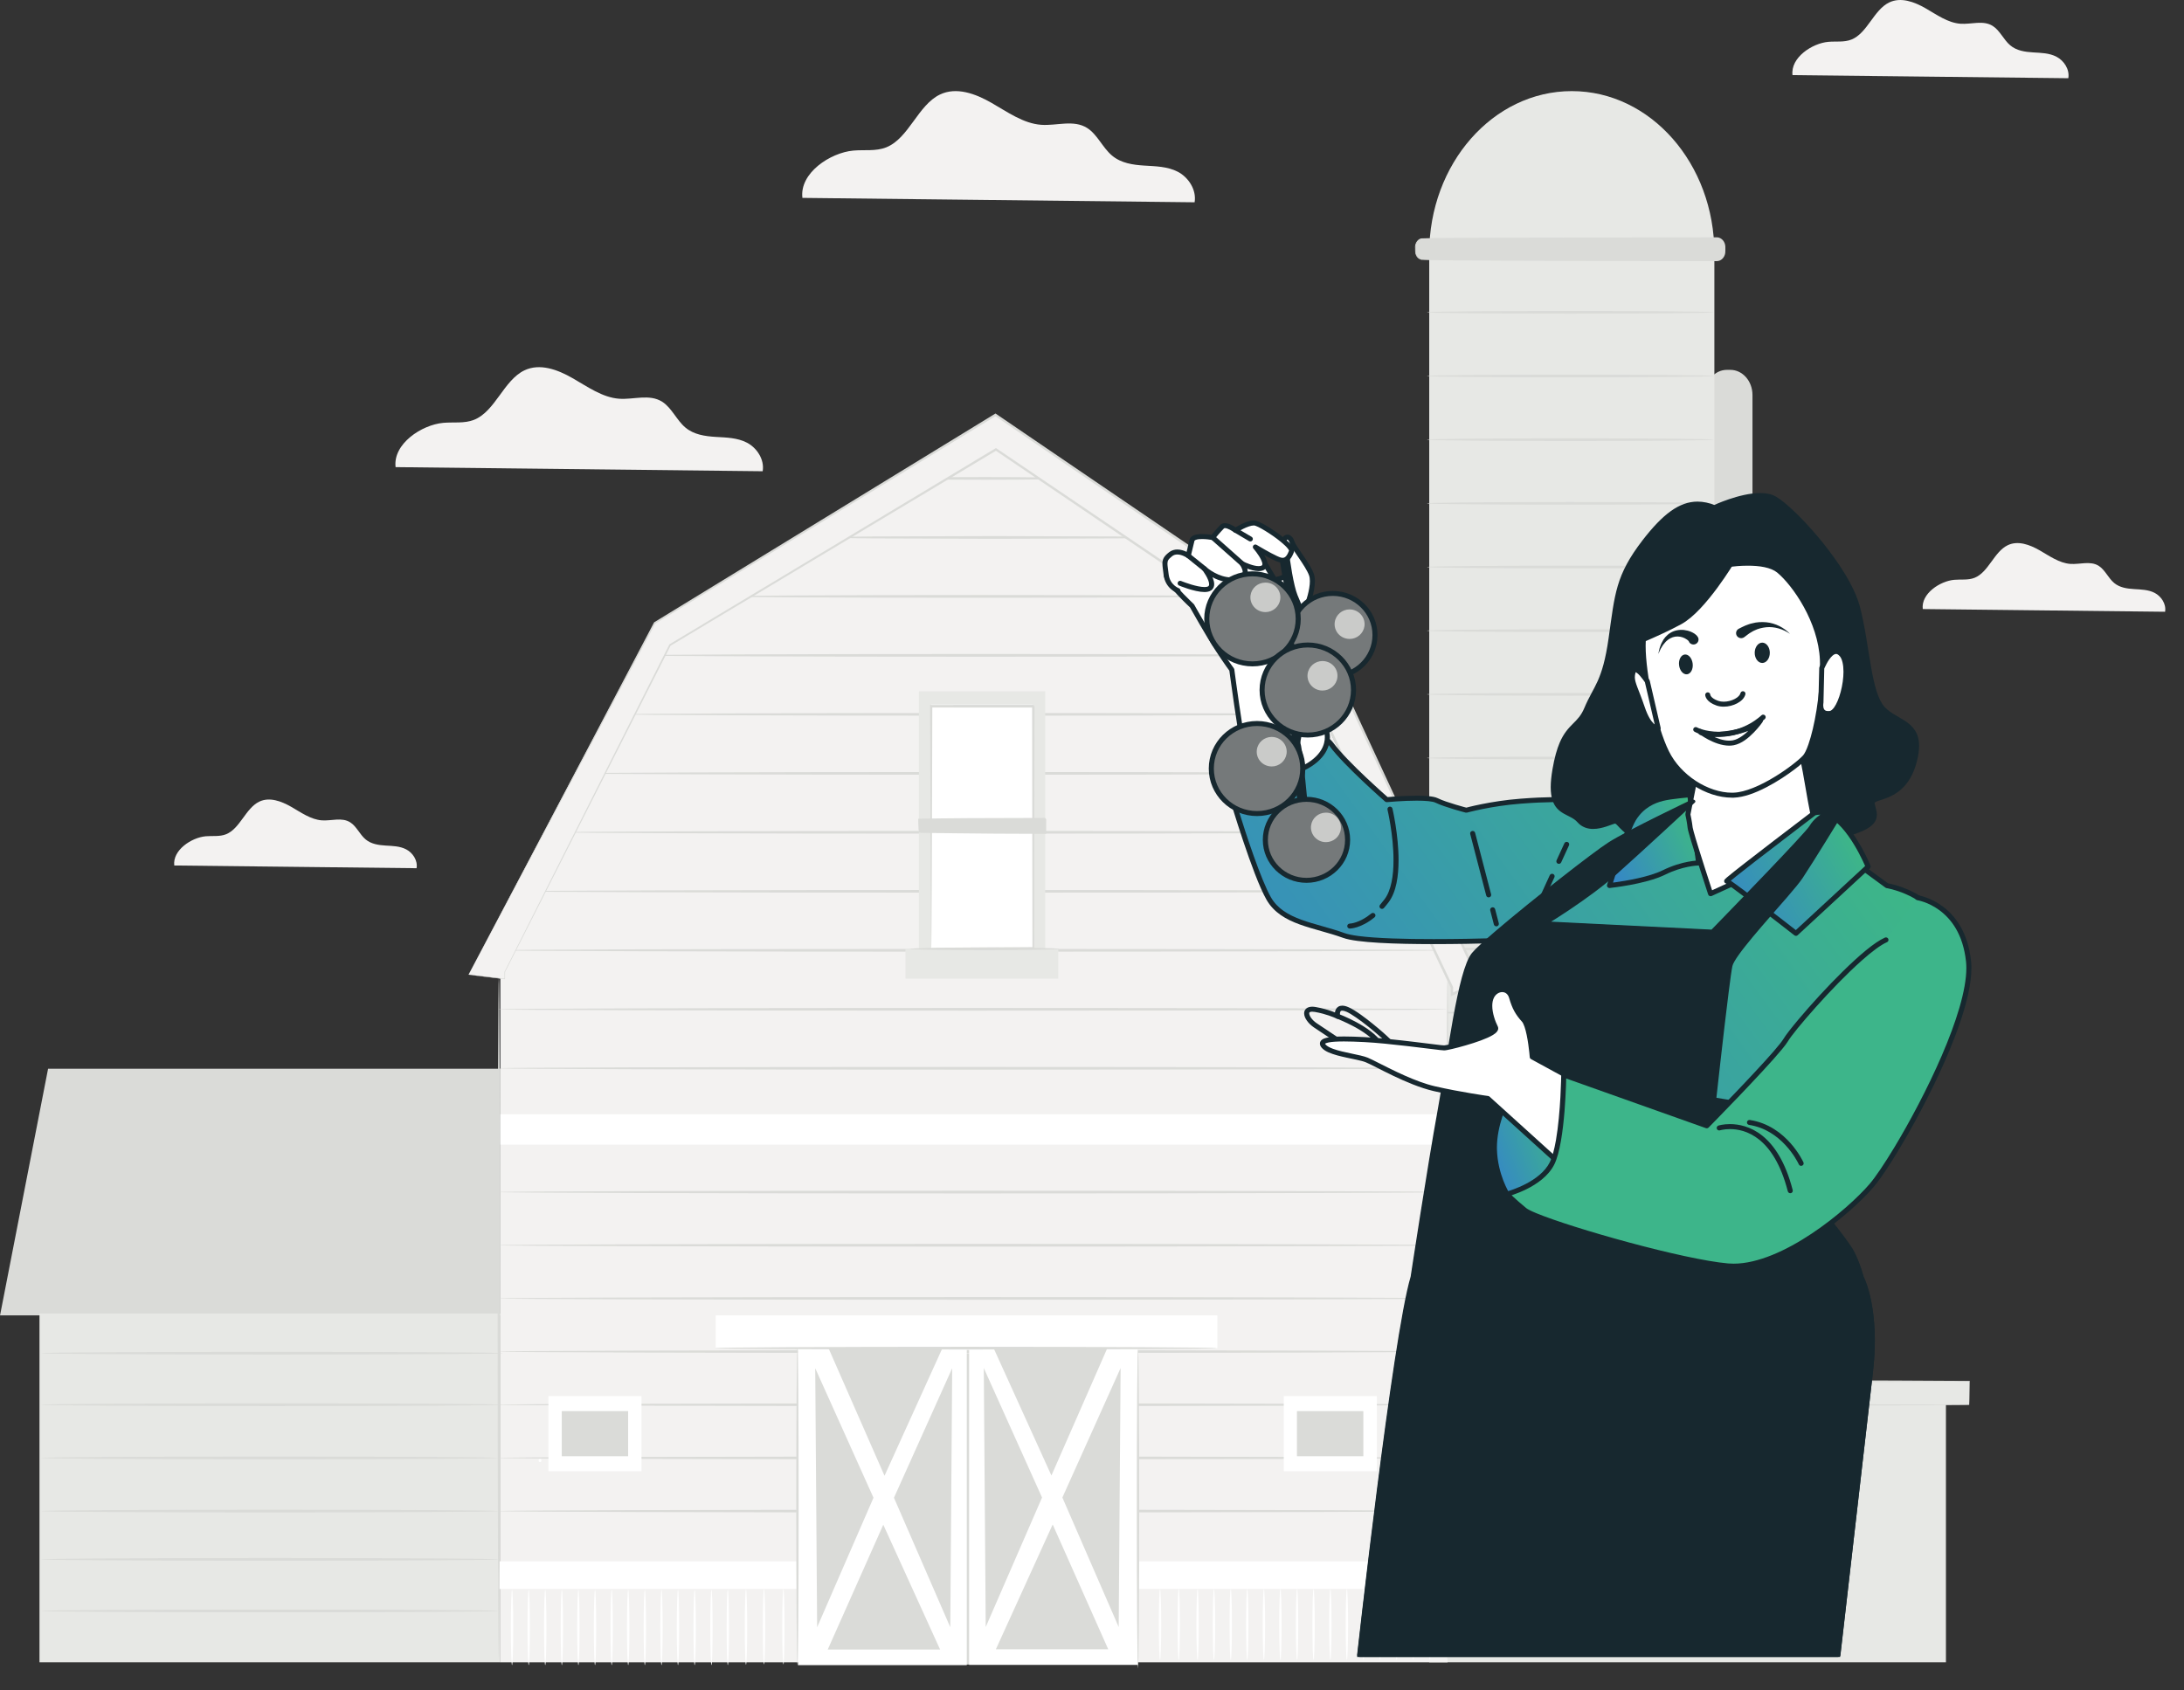 <svg width="62" height="48" viewBox="0 0 62 48" fill="none" xmlns="http://www.w3.org/2000/svg">
<rect x="0" y="0" width="62" height="48" fill="#333333" stroke="none"/>
<path d="M4.947 24.576C4.895 24.141 5.434 23.783 5.84 23.746C6.033 23.729 6.234 23.762 6.417 23.689C6.814 23.532 6.973 22.949 7.36 22.763C7.649 22.624 7.983 22.748 8.264 22.908C8.544 23.069 8.822 23.271 9.135 23.294C9.408 23.314 9.704 23.199 9.943 23.351C10.121 23.463 10.214 23.697 10.378 23.834C10.538 23.969 10.748 23.997 10.947 24.01C11.146 24.022 11.351 24.024 11.533 24.119C11.714 24.213 11.864 24.431 11.826 24.653L4.947 24.576Z" fill="#F3F2F1"/>
<path d="M50.886 2.133C50.826 1.638 51.44 1.23 51.902 1.188C52.122 1.168 52.351 1.206 52.559 1.123C53.011 0.944 53.191 0.281 53.632 0.069C53.962 -0.089 54.341 0.051 54.661 0.234C54.98 0.417 55.296 0.648 55.653 0.674C55.964 0.696 56.301 0.565 56.572 0.738C56.775 0.866 56.881 1.132 57.068 1.288C57.25 1.441 57.488 1.474 57.715 1.488C57.941 1.502 58.176 1.504 58.382 1.612C58.588 1.719 58.759 1.967 58.716 2.221L50.886 2.133Z" fill="#F3F2F1"/>
<path d="M22.779 5.619C22.693 4.915 23.567 4.336 24.223 4.276C24.536 4.247 24.861 4.302 25.158 4.184C25.8 3.929 26.057 2.985 26.684 2.684C27.152 2.46 27.692 2.66 28.146 2.92C28.601 3.18 29.05 3.507 29.557 3.544C29.999 3.576 30.478 3.39 30.864 3.635C31.152 3.818 31.303 4.196 31.569 4.418C31.828 4.636 32.167 4.682 32.489 4.702C32.811 4.722 33.144 4.726 33.438 4.878C33.731 5.031 33.973 5.384 33.913 5.744L22.779 5.619Z" fill="#F3F2F1"/>
<path d="M11.23 13.264C11.151 12.605 11.968 12.063 12.582 12.007C12.875 11.98 13.18 12.031 13.457 11.921C14.059 11.682 14.299 10.799 14.886 10.517C15.324 10.307 15.829 10.494 16.254 10.738C16.68 10.981 17.1 11.287 17.575 11.322C17.988 11.352 18.437 11.178 18.799 11.408C19.068 11.579 19.209 11.932 19.457 12.14C19.7 12.344 20.017 12.387 20.319 12.406C20.62 12.424 20.932 12.428 21.207 12.571C21.481 12.714 21.708 13.044 21.651 13.381L11.23 13.264Z" fill="#F3F2F1"/>
<path d="M54.584 17.294C54.531 16.859 55.071 16.501 55.476 16.464C55.67 16.446 55.871 16.48 56.054 16.407C56.451 16.25 56.609 15.666 56.997 15.481C57.286 15.342 57.62 15.466 57.9 15.626C58.181 15.787 58.459 15.989 58.772 16.012C59.045 16.032 59.341 15.917 59.58 16.068C59.758 16.181 59.851 16.414 60.015 16.552C60.175 16.686 60.384 16.715 60.583 16.727C60.782 16.74 60.988 16.742 61.169 16.836C61.351 16.931 61.501 17.148 61.463 17.371L54.584 17.294Z" fill="#F3F2F1"/>
<path d="M49.024 39.222H49.121C49.469 39.222 49.75 38.902 49.75 38.507V11.217C49.75 10.822 49.469 10.502 49.121 10.502H49.024C48.677 10.502 48.395 10.822 48.395 11.217V38.507C48.395 38.902 48.677 39.222 49.024 39.222Z" fill="#DADBD8"/>
<path d="M41.388 39.714H47.853C48.303 39.714 48.668 39.299 48.668 38.787V7.191C48.668 4.648 46.856 2.587 44.62 2.587C42.385 2.587 40.573 4.648 40.573 7.191V38.787C40.573 39.299 40.938 39.714 41.388 39.714Z" fill="#E7E8E5"/>
<path d="M40.283 39.892H55.902V39.221H40.283V39.892Z" fill="#E7E8E5"/>
<path d="M55.242 47.202H40.571V39.715H55.242V47.202Z" fill="#E7E8E5"/>
<path d="M40.396 7.377H48.739C48.855 7.377 48.949 7.27 48.949 7.138V7.017C48.949 6.885 48.855 6.778 48.739 6.778H40.396C40.28 6.778 40.185 6.885 40.185 7.017V7.138C40.185 7.27 40.28 7.377 40.396 7.377Z" fill="#DADBD8"/>
<path d="M40.393 7.376C40.393 7.374 40.377 7.375 40.347 7.367C40.318 7.358 40.273 7.337 40.236 7.285C40.218 7.259 40.203 7.224 40.195 7.184C40.189 7.145 40.193 7.097 40.193 7.047C40.183 6.95 40.236 6.829 40.346 6.799C40.8 6.791 41.472 6.804 42.295 6.805C43.947 6.808 46.222 6.812 48.736 6.816C48.802 6.815 48.866 6.861 48.894 6.929C48.91 6.964 48.913 6.996 48.913 7.041C48.912 7.084 48.914 7.134 48.91 7.168C48.901 7.241 48.852 7.306 48.791 7.328C48.761 7.34 48.727 7.338 48.687 7.338H48.571C48.265 7.338 47.963 7.339 47.667 7.339C47.074 7.339 46.502 7.34 45.957 7.341C44.867 7.344 43.886 7.347 43.061 7.349C42.24 7.354 41.574 7.358 41.109 7.361C40.881 7.365 40.703 7.367 40.578 7.369C40.52 7.37 40.474 7.372 40.44 7.373C40.409 7.374 40.393 7.375 40.393 7.376C40.393 7.378 40.409 7.379 40.44 7.38C40.474 7.381 40.52 7.383 40.578 7.384C40.703 7.386 40.881 7.388 41.109 7.392C41.574 7.394 42.24 7.399 43.061 7.404C43.886 7.406 44.867 7.409 45.957 7.412C46.502 7.413 47.074 7.414 47.667 7.414C47.963 7.414 48.265 7.415 48.571 7.415L48.687 7.415C48.722 7.415 48.767 7.418 48.811 7.401C48.897 7.371 48.964 7.282 48.977 7.18C48.983 7.125 48.979 7.087 48.98 7.041C48.982 6.998 48.976 6.94 48.955 6.895C48.916 6.801 48.827 6.738 48.736 6.739C46.222 6.743 43.947 6.747 42.295 6.75C41.469 6.757 40.806 6.75 40.34 6.77C40.216 6.804 40.159 6.947 40.172 7.047C40.174 7.097 40.17 7.144 40.179 7.188C40.188 7.232 40.205 7.267 40.225 7.295C40.267 7.349 40.315 7.367 40.345 7.374C40.377 7.38 40.393 7.376 40.393 7.376Z" fill="#DADBD8"/>
<path d="M40.508 8.868C40.508 8.889 42.329 8.906 44.576 8.906C46.823 8.906 48.645 8.889 48.645 8.868C48.645 8.846 46.823 8.829 44.576 8.829C42.329 8.829 40.508 8.846 40.508 8.868Z" fill="#DADBD8"/>
<path d="M40.508 10.676C40.508 10.698 42.329 10.715 44.576 10.715C46.823 10.715 48.645 10.698 48.645 10.676C48.645 10.655 46.823 10.638 44.576 10.638C42.329 10.638 40.508 10.655 40.508 10.676Z" fill="#DADBD8"/>
<path d="M40.508 12.484C40.508 12.505 42.329 12.523 44.576 12.523C46.823 12.523 48.645 12.505 48.645 12.484C48.645 12.463 46.823 12.445 44.576 12.445C42.329 12.445 40.508 12.463 40.508 12.484Z" fill="#DADBD8"/>
<path d="M40.508 14.293C40.508 14.314 42.329 14.331 44.576 14.331C46.823 14.331 48.645 14.314 48.645 14.293C48.645 14.271 46.823 14.254 44.576 14.254C42.329 14.254 40.508 14.271 40.508 14.293Z" fill="#DADBD8"/>
<path d="M40.508 16.1C40.508 16.122 42.329 16.139 44.576 16.139C46.823 16.139 48.645 16.122 48.645 16.1C48.645 16.079 46.823 16.062 44.576 16.062C42.329 16.062 40.508 16.079 40.508 16.1Z" fill="#DADBD8"/>
<path d="M40.508 17.908C40.508 17.929 42.329 17.946 44.576 17.946C46.823 17.946 48.645 17.929 48.645 17.908C48.645 17.886 46.823 17.869 44.576 17.869C42.329 17.869 40.508 17.886 40.508 17.908Z" fill="#DADBD8"/>
<path d="M40.508 19.716C40.508 19.738 42.329 19.755 44.576 19.755C46.823 19.755 48.645 19.738 48.645 19.716C48.645 19.695 46.823 19.678 44.576 19.678C42.329 19.678 40.508 19.695 40.508 19.716Z" fill="#DADBD8"/>
<path d="M40.508 21.524C40.508 21.545 42.329 21.562 44.576 21.562C46.823 21.562 48.645 21.545 48.645 21.524C48.645 21.503 46.823 21.485 44.576 21.485C42.329 21.485 40.508 21.503 40.508 21.524Z" fill="#DADBD8"/>
<path d="M40.508 23.331C40.508 23.352 42.329 23.369 44.576 23.369C46.823 23.369 48.645 23.352 48.645 23.331C48.645 23.309 46.823 23.292 44.576 23.292C42.329 23.292 40.508 23.309 40.508 23.331Z" fill="#DADBD8"/>
<path d="M40.508 25.139C40.508 25.16 42.329 25.178 44.576 25.178C46.823 25.178 48.645 25.16 48.645 25.139C48.645 25.118 46.823 25.101 44.576 25.101C42.329 25.101 40.508 25.118 40.508 25.139Z" fill="#DADBD8"/>
<path d="M40.508 26.947C40.508 26.968 42.329 26.985 44.576 26.985C46.823 26.985 48.645 26.968 48.645 26.947C48.645 26.925 46.823 26.908 44.576 26.908C42.329 26.908 40.508 26.925 40.508 26.947Z" fill="#DADBD8"/>
<path d="M40.508 28.755C40.508 28.777 42.329 28.794 44.576 28.794C46.823 28.794 48.645 28.777 48.645 28.755C48.645 28.734 46.823 28.717 44.576 28.717C42.329 28.717 40.508 28.734 40.508 28.755Z" fill="#DADBD8"/>
<path d="M40.508 30.564C40.508 30.585 42.329 30.602 44.576 30.602C46.823 30.602 48.645 30.585 48.645 30.564C48.645 30.543 46.823 30.526 44.576 30.526C42.329 30.526 40.508 30.543 40.508 30.564Z" fill="#DADBD8"/>
<path d="M40.508 32.371C40.508 32.392 42.329 32.409 44.576 32.409C46.823 32.409 48.645 32.392 48.645 32.371C48.645 32.349 46.823 32.332 44.576 32.332C42.329 32.332 40.508 32.349 40.508 32.371Z" fill="#DADBD8"/>
<path d="M40.508 34.232C40.508 34.253 42.329 34.27 44.576 34.27C46.823 34.27 48.645 34.253 48.645 34.232C48.645 34.211 46.823 34.193 44.576 34.193C42.329 34.193 40.508 34.211 40.508 34.232Z" fill="#DADBD8"/>
<path d="M40.508 36.093C40.508 36.114 42.329 36.132 44.576 36.132C46.823 36.132 48.645 36.114 48.645 36.093C48.645 36.072 46.823 36.055 44.576 36.055C42.329 36.055 40.508 36.072 40.508 36.093Z" fill="#DADBD8"/>
<path d="M40.508 37.955C40.508 37.976 42.329 37.993 44.576 37.993C46.823 37.993 48.645 37.976 48.645 37.955C48.645 37.933 46.823 37.916 44.576 37.916C42.329 37.916 40.508 37.933 40.508 37.955Z" fill="#DADBD8"/>
<path d="M55.909 39.892C55.909 39.892 55.911 39.842 55.913 39.732C55.914 39.619 55.916 39.451 55.918 39.222L55.918 39.212H55.909C54.142 39.195 47.814 39.183 40.29 39.183H40.289H40.256V39.222C40.256 39.451 40.256 39.68 40.256 39.892V39.931L40.289 39.931C44.637 39.924 48.546 39.919 51.37 39.915C52.776 39.91 53.912 39.906 54.699 39.903C55.088 39.901 55.391 39.899 55.599 39.898C55.7 39.896 55.777 39.895 55.832 39.895C55.884 39.894 55.909 39.892 55.909 39.892C55.909 39.892 55.88 39.89 55.827 39.889C55.771 39.889 55.692 39.888 55.59 39.887C55.38 39.885 55.074 39.883 54.682 39.881C53.893 39.878 52.754 39.874 51.345 39.869C48.527 39.865 44.627 39.86 40.289 39.854L40.323 39.892C40.323 39.68 40.323 39.451 40.323 39.222L40.289 39.26H40.29C47.814 39.26 54.142 39.248 55.909 39.231L55.901 39.222C55.903 39.449 55.904 39.615 55.906 39.727C55.907 39.837 55.909 39.892 55.909 39.892Z" fill="#DADBD8"/>
<path d="M14.207 30.347H1.365L0.001 37.351H14.207V30.347Z" fill="#DADBD8"/>
<path d="M14.207 47.202H1.121V37.298H14.207V47.202Z" fill="#E7E8E5"/>
<path d="M14.205 47.202V27.416L18.896 18.099L28.149 12.523L36.567 18.245L41.094 27.856V47.202H14.205Z" fill="#F3F2F1"/>
<path d="M14.14 33.849C14.14 33.87 20.172 33.888 27.612 33.888C35.055 33.888 41.086 33.87 41.086 33.849C41.086 33.828 35.055 33.811 27.612 33.811C20.172 33.811 14.14 33.828 14.14 33.849Z" fill="#DADBD8"/>
<path d="M14.14 35.359C14.14 35.38 20.172 35.398 27.612 35.398C35.055 35.398 41.086 35.38 41.086 35.359C41.086 35.338 35.055 35.32 27.612 35.32C20.172 35.32 14.14 35.338 14.14 35.359Z" fill="#DADBD8"/>
<path d="M14.145 36.869C14.145 36.89 20.178 36.907 27.619 36.907C35.062 36.907 41.094 36.89 41.094 36.869C41.094 36.847 35.062 36.83 27.619 36.83C20.178 36.83 14.145 36.847 14.145 36.869Z" fill="#DADBD8"/>
<path d="M14.145 38.378C14.145 38.4 20.178 38.417 27.619 38.417C35.062 38.417 41.094 38.4 41.094 38.378C41.094 38.357 35.062 38.34 27.619 38.34C20.178 38.34 14.145 38.357 14.145 38.378Z" fill="#DADBD8"/>
<path d="M14.14 39.887C14.14 39.909 20.172 39.926 27.612 39.926C35.055 39.926 41.086 39.909 41.086 39.887C41.086 39.866 35.055 39.849 27.612 39.849C20.172 39.849 14.14 39.866 14.14 39.887Z" fill="#DADBD8"/>
<path d="M14.14 41.398C14.14 41.419 20.172 41.437 27.612 41.437C35.055 41.437 41.086 41.419 41.086 41.398C41.086 41.377 35.055 41.359 27.612 41.359C20.172 41.359 14.14 41.377 14.14 41.398Z" fill="#DADBD8"/>
<path d="M14.14 42.908C14.14 42.929 20.172 42.946 27.612 42.946C35.055 42.946 41.086 42.929 41.086 42.908C41.086 42.886 35.055 42.869 27.612 42.869C20.172 42.869 14.14 42.886 14.14 42.908Z" fill="#DADBD8"/>
<path d="M14.205 32.503H41.094V31.639H14.205V32.503Z" fill="white"/>
<path d="M29.176 47.266H26.013V38.429H29.176V47.266Z" fill="#DADBD8"/>
<path d="M32.306 45.119H41.094V44.334H32.306V45.119Z" fill="white"/>
<path d="M40.591 47.137C40.61 47.137 40.625 46.685 40.625 46.128C40.625 45.571 40.61 45.119 40.591 45.119C40.572 45.119 40.557 45.571 40.557 46.128C40.557 46.685 40.572 47.137 40.591 47.137Z" fill="white"/>
<path d="M40.122 47.137C40.141 47.137 40.156 46.685 40.156 46.128C40.156 45.571 40.141 45.119 40.122 45.119C40.104 45.119 40.089 45.571 40.089 46.128C40.089 46.685 40.104 47.137 40.122 47.137Z" fill="white"/>
<path d="M39.65 47.137C39.669 47.137 39.684 46.685 39.684 46.128C39.684 45.571 39.669 45.119 39.65 45.119C39.631 45.119 39.616 45.571 39.616 46.128C39.616 46.685 39.631 47.137 39.65 47.137Z" fill="white"/>
<path d="M39.177 47.137C39.196 47.137 39.211 46.685 39.211 46.128C39.211 45.571 39.196 45.119 39.177 45.119C39.158 45.119 39.143 45.571 39.143 46.128C39.143 46.685 39.158 47.137 39.177 47.137Z" fill="white"/>
<path d="M38.708 47.137C38.727 47.137 38.742 46.685 38.742 46.128C38.742 45.571 38.727 45.119 38.708 45.119C38.69 45.119 38.674 45.571 38.674 46.128C38.674 46.685 38.69 47.137 38.708 47.137Z" fill="white"/>
<path d="M38.236 47.137C38.254 47.137 38.27 46.685 38.27 46.128C38.27 45.571 38.254 45.119 38.236 45.119C38.217 45.119 38.202 45.571 38.202 46.128C38.202 46.685 38.217 47.137 38.236 47.137Z" fill="white"/>
<path d="M37.767 47.137C37.786 47.137 37.801 46.685 37.801 46.128C37.801 45.571 37.786 45.119 37.767 45.119C37.748 45.119 37.733 45.571 37.733 46.128C37.733 46.685 37.748 47.137 37.767 47.137Z" fill="white"/>
<path d="M37.29 47.137C37.309 47.137 37.324 46.685 37.324 46.128C37.324 45.571 37.309 45.119 37.29 45.119C37.272 45.119 37.257 45.571 37.257 46.128C37.257 46.685 37.272 47.137 37.29 47.137Z" fill="white"/>
<path d="M36.822 47.137C36.84 47.137 36.855 46.685 36.855 46.128C36.855 45.571 36.84 45.119 36.822 45.119C36.803 45.119 36.788 45.571 36.788 46.128C36.788 46.685 36.803 47.137 36.822 47.137Z" fill="white"/>
<path d="M36.349 47.137C36.368 47.137 36.383 46.685 36.383 46.128C36.383 45.571 36.368 45.119 36.349 45.119C36.33 45.119 36.315 45.571 36.315 46.128C36.315 46.685 36.33 47.137 36.349 47.137Z" fill="white"/>
<path d="M35.88 47.137C35.899 47.137 35.914 46.685 35.914 46.128C35.914 45.571 35.899 45.119 35.88 45.119C35.862 45.119 35.846 45.571 35.846 46.128C35.846 46.685 35.862 47.137 35.88 47.137Z" fill="white"/>
<path d="M35.407 47.137C35.426 47.137 35.441 46.685 35.441 46.128C35.441 45.571 35.426 45.119 35.407 45.119C35.389 45.119 35.374 45.571 35.374 46.128C35.374 46.685 35.389 47.137 35.407 47.137Z" fill="white"/>
<path d="M34.939 47.137C34.958 47.137 34.973 46.685 34.973 46.128C34.973 45.571 34.958 45.119 34.939 45.119C34.92 45.119 34.905 45.571 34.905 46.128C34.905 46.685 34.92 47.137 34.939 47.137Z" fill="white"/>
<path d="M34.462 47.137C34.481 47.137 34.496 46.685 34.496 46.128C34.496 45.571 34.481 45.119 34.462 45.119C34.444 45.119 34.428 45.571 34.428 46.128C34.428 46.685 34.444 47.137 34.462 47.137Z" fill="white"/>
<path d="M33.997 47.137C34.016 47.137 34.031 46.685 34.031 46.128C34.031 45.571 34.016 45.119 33.997 45.119C33.979 45.119 33.964 45.571 33.964 46.128C33.964 46.685 33.979 47.137 33.997 47.137Z" fill="white"/>
<path d="M33.462 47.137C33.481 47.137 33.496 46.685 33.496 46.128C33.496 45.571 33.481 45.119 33.462 45.119C33.444 45.119 33.428 45.571 33.428 46.128C33.428 46.685 33.444 47.137 33.462 47.137Z" fill="white"/>
<path d="M32.931 47.137C32.95 47.137 32.965 46.685 32.965 46.128C32.965 45.571 32.95 45.119 32.931 45.119C32.912 45.119 32.897 45.571 32.897 46.128C32.897 46.685 32.912 47.137 32.931 47.137Z" fill="white"/>
<path d="M14.145 45.119H22.652V44.334H14.145V45.119Z" fill="white"/>
<path d="M20.661 47.284C20.68 47.284 20.695 46.805 20.695 46.213C20.695 45.621 20.68 45.142 20.661 45.142C20.643 45.142 20.628 45.621 20.628 46.213C20.628 46.805 20.643 47.284 20.661 47.284Z" fill="white"/>
<path d="M21.177 47.273C21.196 47.273 21.211 46.793 21.211 46.201C21.211 45.61 21.196 45.13 21.177 45.13C21.158 45.13 21.143 45.61 21.143 46.201C21.143 46.793 21.158 47.273 21.177 47.273Z" fill="white"/>
<path d="M21.689 47.262C21.707 47.262 21.723 46.782 21.723 46.19C21.723 45.599 21.707 45.119 21.689 45.119C21.67 45.119 21.655 45.599 21.655 46.19C21.655 46.782 21.67 47.262 21.689 47.262Z" fill="white"/>
<path d="M22.24 47.262C22.258 47.262 22.273 46.782 22.273 46.19C22.273 45.599 22.258 45.119 22.24 45.119C22.221 45.119 22.206 45.599 22.206 46.19C22.206 46.782 22.221 47.262 22.24 47.262Z" fill="white"/>
<path d="M20.197 47.284C20.215 47.284 20.23 46.805 20.23 46.213C20.23 45.621 20.215 45.142 20.197 45.142C20.178 45.142 20.163 45.621 20.163 46.213C20.163 46.805 20.178 47.284 20.197 47.284Z" fill="white"/>
<path d="M19.72 47.284C19.739 47.284 19.754 46.805 19.754 46.213C19.754 45.621 19.739 45.142 19.72 45.142C19.701 45.142 19.686 45.621 19.686 46.213C19.686 46.805 19.701 47.284 19.72 47.284Z" fill="white"/>
<path d="M19.247 47.284C19.266 47.284 19.281 46.805 19.281 46.213C19.281 45.621 19.266 45.142 19.247 45.142C19.229 45.142 19.213 45.621 19.213 46.213C19.213 46.805 19.229 47.284 19.247 47.284Z" fill="white"/>
<path d="M18.779 47.284C18.797 47.284 18.812 46.805 18.812 46.213C18.812 45.621 18.797 45.142 18.779 45.142C18.76 45.142 18.745 45.621 18.745 46.213C18.745 46.805 18.76 47.284 18.779 47.284Z" fill="white"/>
<path d="M18.306 47.284C18.325 47.284 18.34 46.805 18.34 46.213C18.34 45.621 18.325 45.142 18.306 45.142C18.287 45.142 18.272 45.621 18.272 46.213C18.272 46.805 18.287 47.284 18.306 47.284Z" fill="white"/>
<path d="M17.833 47.284C17.852 47.284 17.867 46.805 17.867 46.213C17.867 45.621 17.852 45.142 17.833 45.142C17.814 45.142 17.799 45.621 17.799 46.213C17.799 46.805 17.814 47.284 17.833 47.284Z" fill="white"/>
<path d="M17.365 47.284C17.383 47.284 17.398 46.805 17.398 46.213C17.398 45.621 17.383 45.142 17.365 45.142C17.346 45.142 17.331 45.621 17.331 46.213C17.331 46.805 17.346 47.284 17.365 47.284Z" fill="white"/>
<path d="M16.892 47.284C16.911 47.284 16.926 46.805 16.926 46.213C16.926 45.621 16.911 45.142 16.892 45.142C16.873 45.142 16.858 45.621 16.858 46.213C16.858 46.805 16.873 47.284 16.892 47.284Z" fill="white"/>
<path d="M16.419 47.284C16.438 47.284 16.453 46.805 16.453 46.213C16.453 45.621 16.438 45.142 16.419 45.142C16.401 45.142 16.385 45.621 16.385 46.213C16.385 46.805 16.401 47.284 16.419 47.284Z" fill="white"/>
<path d="M15.95 47.284C15.969 47.284 15.984 46.805 15.984 46.213C15.984 45.621 15.969 45.142 15.95 45.142C15.932 45.142 15.917 45.621 15.917 46.213C15.917 46.805 15.932 47.284 15.95 47.284Z" fill="white"/>
<path d="M15.478 47.284C15.497 47.284 15.512 46.805 15.512 46.213C15.512 45.621 15.497 45.142 15.478 45.142C15.459 45.142 15.444 45.621 15.444 46.213C15.444 46.805 15.459 47.284 15.478 47.284Z" fill="white"/>
<path d="M15.009 47.284C15.028 47.284 15.043 46.805 15.043 46.213C15.043 45.621 15.028 45.142 15.009 45.142C14.99 45.142 14.975 45.621 14.975 46.213C14.975 46.805 14.99 47.284 15.009 47.284Z" fill="white"/>
<path d="M14.536 47.284C14.555 47.284 14.57 46.805 14.57 46.213C14.57 45.621 14.555 45.142 14.536 45.142C14.518 45.142 14.502 45.621 14.502 46.213C14.502 46.805 14.518 47.284 14.536 47.284Z" fill="white"/>
<path d="M36.444 41.775H39.086V39.642H36.444V41.775Z" fill="white"/>
<path d="M36.818 41.35H38.703V40.069H36.818V41.35Z" fill="#DADBD8"/>
<path d="M15.569 41.775H18.211V39.642H15.569V41.775Z" fill="white"/>
<path d="M15.947 41.35H17.832V40.069H15.947V41.35Z" fill="#DADBD8"/>
<path d="M32.305 47.275H27.512V38.222H32.305V47.275Z" fill="white"/>
<path d="M31.812 38.846C31.812 38.892 31.758 46.2 31.758 46.2L30.159 42.523L31.812 38.846Z" fill="#DADBD8"/>
<path d="M27.928 38.846C27.928 38.892 27.983 46.2 27.983 46.2L29.582 42.523L27.928 38.846Z" fill="#DADBD8"/>
<path d="M31.461 38.222L29.848 41.898L28.18 38.222H31.461Z" fill="#DADBD8"/>
<path d="M28.271 46.832L29.884 43.288L31.461 46.832H28.271Z" fill="#DADBD8"/>
<path d="M32.306 47.381C32.325 47.381 32.34 45.345 32.34 42.834C32.34 40.322 32.325 38.287 32.306 38.287C32.287 38.287 32.272 40.322 32.272 42.834C32.272 45.345 32.287 47.381 32.306 47.381Z" fill="#DADBD8"/>
<path d="M14.14 30.334C14.14 30.356 20.172 30.373 27.612 30.373C35.055 30.373 41.086 30.356 41.086 30.334C41.086 30.313 35.055 30.296 27.612 30.296C20.172 30.296 14.14 30.313 14.14 30.334Z" fill="#DADBD8"/>
<path d="M14.14 28.66C14.14 28.681 20.172 28.698 27.612 28.698C35.055 28.698 41.086 28.681 41.086 28.66C41.086 28.638 35.055 28.621 27.612 28.621C20.172 28.621 14.14 28.638 14.14 28.66Z" fill="#DADBD8"/>
<path d="M14.14 26.984C14.14 27.005 20.172 27.023 27.612 27.023C35.055 27.023 41.086 27.005 41.086 26.984C41.086 26.963 35.055 26.945 27.612 26.945C20.172 26.945 14.14 26.963 14.14 26.984Z" fill="#DADBD8"/>
<path d="M14.76 25.309C14.76 25.33 20.543 25.348 27.674 25.348C34.809 25.348 40.59 25.33 40.59 25.309C40.59 25.288 34.809 25.271 27.674 25.271C20.543 25.271 14.76 25.288 14.76 25.309Z" fill="#DADBD8"/>
<path d="M15.949 23.633C15.949 23.655 21.147 23.672 27.558 23.672C33.971 23.672 39.168 23.655 39.168 23.633C39.168 23.612 33.971 23.595 27.558 23.595C21.147 23.595 15.949 23.612 15.949 23.633Z" fill="#DADBD8"/>
<path d="M16.426 21.96C16.426 21.982 21.517 21.999 27.796 21.999C34.078 21.999 39.168 21.982 39.168 21.96C39.168 21.939 34.078 21.922 27.796 21.922C21.517 21.922 16.426 21.939 16.426 21.96Z" fill="#DADBD8"/>
<path d="M17.732 20.284C17.732 20.305 22.312 20.322 27.959 20.322C33.609 20.322 38.188 20.305 38.188 20.284C38.188 20.262 33.609 20.245 27.959 20.245C22.312 20.245 17.732 20.262 17.732 20.284Z" fill="#DADBD8"/>
<path d="M18.096 18.609C18.096 18.63 22.462 18.648 27.846 18.648C33.233 18.648 37.598 18.63 37.598 18.609C37.598 18.588 33.233 18.57 27.846 18.57C22.462 18.57 18.096 18.588 18.096 18.609Z" fill="#DADBD8"/>
<path d="M20.432 16.935C20.432 16.956 23.73 16.974 27.798 16.974C31.867 16.974 35.164 16.956 35.164 16.935C35.164 16.914 31.867 16.896 27.798 16.896C23.73 16.896 20.432 16.914 20.432 16.935Z" fill="#DADBD8"/>
<path d="M23.313 15.26C23.313 15.263 23.348 15.266 23.413 15.268C23.485 15.27 23.58 15.272 23.7 15.275C23.956 15.278 24.314 15.283 24.755 15.288C25.651 15.29 26.879 15.294 28.234 15.299C29.59 15.294 30.818 15.29 31.715 15.288C32.155 15.283 32.513 15.278 32.77 15.275C32.889 15.272 32.984 15.27 33.056 15.268C33.122 15.266 33.156 15.263 33.156 15.26C33.156 15.258 33.122 15.255 33.056 15.252C32.984 15.251 32.889 15.248 32.77 15.245C32.513 15.242 32.155 15.238 31.715 15.233C30.818 15.23 29.59 15.226 28.234 15.222C26.879 15.226 25.651 15.23 24.755 15.233C24.314 15.238 23.956 15.242 23.7 15.245C23.58 15.248 23.485 15.251 23.413 15.252C23.348 15.255 23.313 15.258 23.313 15.26Z" fill="#DADBD8"/>
<path d="M25.614 13.584C25.614 13.606 26.666 13.623 27.965 13.623C29.264 13.623 30.316 13.606 30.316 13.584C30.316 13.563 29.264 13.546 27.965 13.546C26.666 13.546 25.614 13.563 25.614 13.584Z" fill="#DADBD8"/>
<path d="M13.3 27.677L18.577 17.69L28.253 11.779L37.424 18.029L41.992 27.879L41.21 28.234V28.036L36.683 18.462L28.266 12.76L19.013 18.315L14.322 27.598V27.796L13.3 27.677Z" fill="#F3F2F1"/>
<path d="M13.307 27.678C13.357 27.684 13.658 27.722 14.328 27.805L14.336 27.806V27.797C14.337 27.737 14.337 27.669 14.337 27.598L14.336 27.603C15.132 26.033 16.776 22.792 19.039 18.329L19.03 18.339C21.635 16.777 24.778 14.893 28.287 12.791L28.258 12.79C30.829 14.533 33.673 16.46 36.674 18.494L36.662 18.48C38.096 21.514 39.619 24.736 41.188 28.055L41.184 28.037C41.184 28.099 41.184 28.167 41.184 28.235V28.292L41.23 28.271C41.477 28.159 41.744 28.037 42.012 27.916L42.047 27.9L42.029 27.862C42.01 27.821 41.99 27.777 41.969 27.732C40.415 24.381 38.904 21.122 37.461 18.012L37.457 18.003L37.449 17.997C34.18 15.772 31.099 13.674 28.275 11.751L28.261 11.741L28.246 11.75C24.547 14.014 21.28 16.012 18.574 17.668L18.569 17.672L18.566 17.677C15.269 23.948 13.394 27.513 13.307 27.678C13.395 27.513 15.283 23.957 18.604 17.703L18.595 17.713C21.303 16.061 24.572 14.067 28.274 11.809L28.245 11.809C31.068 13.734 34.148 15.834 37.415 18.062L37.403 18.047C38.845 21.157 40.355 24.417 41.909 27.768C41.93 27.813 41.95 27.857 41.969 27.898L41.987 27.844C41.719 27.966 41.452 28.087 41.205 28.199L41.252 28.235C41.252 28.167 41.252 28.099 41.252 28.037V28.027L41.247 28.019C39.678 24.7 38.154 21.478 36.719 18.445L36.715 18.435L36.707 18.43C33.705 16.398 30.86 14.473 28.288 12.732L28.274 12.723L28.259 12.731C24.753 14.839 21.612 16.728 19.009 18.293L19.004 18.297L19 18.303C16.749 22.775 15.114 26.021 14.322 27.594L14.321 27.596V27.598C14.321 27.669 14.322 27.737 14.322 27.797L14.33 27.788C13.658 27.716 13.357 27.683 13.307 27.678Z" fill="#DADBD8"/>
<path d="M25.704 27.788H30.043V26.941H25.704V27.788Z" fill="#E7E8E5"/>
<path d="M26.087 27.365H29.672V19.628H26.087V27.365Z" fill="#E7E8E5"/>
<path d="M26.435 26.95H29.32V20.007H26.435V26.95Z" fill="white"/>
<path d="M26.435 26.922C26.434 26.923 26.451 26.924 26.484 26.925C26.521 26.925 26.57 26.926 26.632 26.928C26.767 26.929 26.96 26.932 27.206 26.935C27.713 26.938 28.439 26.944 29.334 26.95L29.358 26.95V26.922C29.361 25.128 29.364 22.71 29.367 20.054C29.398 20.088 29.326 20.006 29.333 20.015H29.332H29.331H29.328H29.322H29.31H29.286H29.238H29.143H28.953C28.827 20.015 28.701 20.015 28.577 20.015C28.327 20.015 28.081 20.015 27.838 20.015C27.354 20.016 26.884 20.016 26.435 20.017H26.403L26.403 20.053C26.41 22.058 26.415 23.778 26.419 25.002C26.422 25.605 26.425 26.085 26.427 26.42C26.429 26.58 26.43 26.705 26.431 26.795C26.432 26.834 26.433 26.866 26.433 26.891C26.434 26.912 26.435 26.922 26.435 26.922C26.436 26.921 26.437 26.909 26.437 26.886C26.438 26.86 26.438 26.828 26.439 26.786C26.44 26.695 26.442 26.567 26.443 26.404C26.445 26.067 26.448 25.584 26.452 24.977C26.456 23.759 26.461 22.048 26.467 20.053L26.435 20.09C26.884 20.09 27.354 20.091 27.838 20.091C28.081 20.091 28.327 20.092 28.577 20.092C28.701 20.092 28.827 20.092 28.953 20.092H29.143H29.238H29.286H29.31H29.322H29.328H29.331H29.332H29.333C29.341 20.1 29.269 20.019 29.3 20.054C29.303 22.71 29.306 25.128 29.309 26.922L29.334 26.893C28.445 26.9 27.724 26.905 27.221 26.908C26.973 26.912 26.778 26.914 26.641 26.916C26.577 26.917 26.527 26.918 26.489 26.919C26.454 26.92 26.436 26.921 26.435 26.922Z" fill="#DADBD8"/>
<path d="M26.087 23.64H29.672V23.264H26.087V23.64Z" fill="#DADBD8"/>
<path d="M26.08 23.639C26.082 23.637 26.084 23.602 26.086 23.538C26.088 23.468 26.091 23.377 26.094 23.264L26.08 23.279C26.681 23.293 28.061 23.302 29.665 23.302H29.666C29.673 23.311 29.601 23.229 29.632 23.264V23.264V23.264V23.265V23.267V23.27V23.276V23.288V23.312V23.36C29.632 23.392 29.632 23.423 29.632 23.455C29.632 23.518 29.632 23.579 29.632 23.639L29.666 23.601C28.667 23.602 27.777 23.609 27.131 23.617C26.814 23.622 26.555 23.626 26.366 23.629C26.281 23.631 26.212 23.633 26.157 23.634C26.108 23.636 26.082 23.637 26.08 23.639C26.079 23.641 26.102 23.643 26.147 23.645C26.201 23.646 26.267 23.648 26.349 23.65C26.536 23.653 26.792 23.657 27.107 23.661C27.751 23.669 28.653 23.677 29.666 23.678H29.699V23.639C29.699 23.579 29.699 23.518 29.699 23.455C29.699 23.423 29.699 23.392 29.699 23.36L29.7 23.312V23.288V23.276V23.27V23.267V23.265V23.264V23.264V23.264C29.73 23.298 29.658 23.217 29.666 23.225H29.665C28.061 23.225 26.681 23.235 26.08 23.248L26.066 23.249L26.067 23.264C26.07 23.38 26.073 23.474 26.075 23.547C26.077 23.61 26.079 23.641 26.08 23.639Z" fill="#DADBD8"/>
<path d="M25.827 26.943C25.827 26.964 26.776 26.981 27.947 26.981C29.117 26.981 30.066 26.964 30.066 26.943C30.066 26.922 29.117 26.904 27.947 26.904C26.776 26.904 25.827 26.922 25.827 26.943Z" fill="#DADBD8"/>
<path d="M27.445 47.282H22.653V38.229H27.445V47.282Z" fill="white"/>
<path d="M23.143 38.851C23.143 38.898 23.197 46.206 23.197 46.206L24.797 42.529L23.143 38.851Z" fill="#DADBD8"/>
<path d="M27.031 38.851C27.031 38.898 26.977 46.206 26.977 46.206L25.378 42.529L27.031 38.851Z" fill="#DADBD8"/>
<path d="M23.497 38.23L25.11 41.905L26.777 38.23H23.497Z" fill="#DADBD8"/>
<path d="M26.688 46.839L25.075 43.295L23.498 46.839H26.688Z" fill="#DADBD8"/>
<path d="M22.638 47.266C22.657 47.266 22.672 45.24 22.672 42.741C22.672 40.241 22.657 38.216 22.638 38.216C22.619 38.216 22.604 40.241 22.604 42.741C22.604 45.24 22.619 47.266 22.638 47.266Z" fill="#DADBD8"/>
<path d="M41.091 47.137C41.11 47.137 41.125 42.809 41.125 37.472C41.125 32.133 41.11 27.806 41.091 27.806C41.072 27.806 41.057 32.133 41.057 37.472C41.057 42.809 41.072 47.137 41.091 47.137Z" fill="#DADBD8"/>
<path d="M14.161 47.137C14.18 47.137 14.195 42.796 14.195 37.442C14.195 32.087 14.18 27.747 14.161 27.747C14.143 27.747 14.127 32.087 14.127 37.442C14.127 42.796 14.143 47.137 14.161 47.137Z" fill="#DADBD8"/>
<path d="M1.173 38.424C1.173 38.446 4.105 38.463 7.721 38.463C11.338 38.463 14.27 38.446 14.27 38.424C14.27 38.403 11.338 38.386 7.721 38.386C4.105 38.386 1.173 38.403 1.173 38.424Z" fill="#DADBD8"/>
<path d="M1.173 39.887C1.173 39.909 4.105 39.926 7.721 39.926C11.338 39.926 14.27 39.909 14.27 39.887C14.27 39.866 11.338 39.849 7.721 39.849C4.105 39.849 1.173 39.866 1.173 39.887Z" fill="#DADBD8"/>
<path d="M1.173 41.398C1.173 41.419 4.071 41.437 7.647 41.437C11.223 41.437 14.121 41.419 14.121 41.398C14.121 41.377 11.223 41.359 7.647 41.359C4.071 41.359 1.173 41.377 1.173 41.398Z" fill="#DADBD8"/>
<path d="M1.173 42.908C1.173 42.929 4.077 42.946 7.659 42.946C11.241 42.946 14.145 42.929 14.145 42.908C14.145 42.886 11.241 42.869 7.659 42.869C4.077 42.869 1.173 42.886 1.173 42.908Z" fill="#DADBD8"/>
<path d="M1.169 44.279C1.169 44.3 4.077 44.317 7.662 44.317C11.249 44.317 14.156 44.3 14.156 44.279C14.156 44.258 11.249 44.24 7.662 44.24C4.077 44.24 1.169 44.258 1.169 44.279Z" fill="#DADBD8"/>
<path d="M1.173 45.743C1.173 45.764 4.077 45.781 7.659 45.781C11.241 45.781 14.145 45.764 14.145 45.743C14.145 45.721 11.241 45.704 7.659 45.704C4.077 45.704 1.173 45.721 1.173 45.743Z" fill="#DADBD8"/>
<path d="M34.559 38.281H20.318V37.35H34.559V38.281Z" fill="white"/>
<path d="M20.292 38.281C20.292 38.302 23.48 38.319 27.413 38.319C31.347 38.319 34.535 38.302 34.535 38.281C34.535 38.26 31.347 38.242 27.413 38.242C23.48 38.242 20.292 38.26 20.292 38.281Z" fill="#DADBD8"/>
<path d="M15.366 41.45C15.356 41.428 15.332 41.42 15.312 41.432C15.293 41.444 15.286 41.472 15.296 41.493C15.306 41.515 15.33 41.523 15.35 41.511C15.37 41.499 15.377 41.472 15.366 41.45Z" fill="white"/>
<path d="M52.631 24.464L53.566 25.149C53.566 25.149 55.633 25.471 55.285 27.485C54.937 29.499 51.13 33.034 51.13 33.034L51.254 34.167L44.866 33.998L41.995 28.685L43.237 26.685C43.237 26.685 38.972 26.863 38.146 26.563C37.319 26.264 36.406 26.199 36.014 25.514C35.623 24.828 34.992 22.707 34.992 22.707C34.992 22.707 35.014 21.293 35.514 21.035C36.014 20.778 37.406 20.607 37.798 21.143C38.189 21.678 39.364 22.707 39.364 22.707C39.364 22.707 40.516 22.6 40.777 22.728C41.038 22.857 41.626 23.007 41.626 23.007C41.626 23.007 42.322 22.814 43.17 22.75C44.018 22.685 44.084 22.728 44.279 22.685C44.475 22.642 44.779 22.621 44.779 22.621C44.779 22.621 50.086 23.092 50.913 23.457C51.739 23.821 52.631 24.464 52.631 24.464Z" fill="#6CCB94"/>
<path d="M52.631 24.464L53.566 25.149C53.566 25.149 55.633 25.471 55.285 27.485C54.937 29.499 51.13 33.034 51.13 33.034L51.254 34.167L44.866 33.998L41.995 28.685L43.237 26.685C43.237 26.685 38.972 26.863 38.146 26.563C37.319 26.264 36.406 26.199 36.014 25.514C35.623 24.828 34.992 22.707 34.992 22.707C34.992 22.707 35.014 21.293 35.514 21.035C36.014 20.778 37.406 20.607 37.798 21.143C38.189 21.678 39.364 22.707 39.364 22.707C39.364 22.707 40.516 22.6 40.777 22.728C41.038 22.857 41.626 23.007 41.626 23.007C41.626 23.007 42.322 22.814 43.17 22.75C44.018 22.685 44.084 22.728 44.279 22.685C44.475 22.642 44.779 22.621 44.779 22.621C44.779 22.621 50.086 23.092 50.913 23.457C51.739 23.821 52.631 24.464 52.631 24.464Z" fill="url(#paint0_linear_4767_229)"/>
<path d="M52.633 24.463L52.676 24.406L53.612 25.092L53.569 25.149L53.58 25.079C53.585 25.08 54.033 25.149 54.486 25.428C54.712 25.568 54.941 25.761 55.112 26.026C55.285 26.291 55.399 26.627 55.398 27.045C55.398 27.186 55.386 27.336 55.358 27.496C55.267 28.017 54.96 28.62 54.551 29.24C53.326 31.095 51.184 33.083 51.182 33.085L51.133 33.034L51.204 33.026L51.328 34.159C51.33 34.179 51.323 34.2 51.309 34.215C51.295 34.23 51.275 34.238 51.255 34.237L44.867 34.069C44.841 34.068 44.818 34.054 44.805 34.031L41.934 28.717C41.922 28.695 41.923 28.669 41.936 28.647L43.178 26.648L43.239 26.685L43.242 26.756C43.242 26.756 41.983 26.808 40.7 26.808C40.16 26.808 39.615 26.799 39.157 26.772C38.928 26.759 38.72 26.741 38.545 26.718C38.369 26.695 38.227 26.667 38.123 26.629C37.716 26.482 37.282 26.39 36.894 26.249C36.507 26.108 36.162 25.912 35.954 25.548C35.752 25.194 35.498 24.493 35.29 23.875C35.083 23.257 34.925 22.727 34.925 22.726L34.922 22.705C34.922 22.703 34.928 22.347 34.997 21.955C35.032 21.759 35.082 21.554 35.157 21.377C35.233 21.201 35.334 21.05 35.483 20.972C35.761 20.831 36.266 20.721 36.754 20.72C36.979 20.72 37.2 20.744 37.392 20.802C37.585 20.861 37.751 20.955 37.858 21.101C38.047 21.36 38.438 21.752 38.779 22.074C38.95 22.235 39.109 22.38 39.225 22.485C39.341 22.59 39.413 22.653 39.414 22.653L39.366 22.706L39.359 22.636C39.36 22.636 39.812 22.594 40.218 22.594C40.34 22.594 40.458 22.597 40.56 22.608C40.662 22.618 40.747 22.633 40.812 22.664C40.934 22.725 41.145 22.794 41.322 22.847C41.411 22.874 41.492 22.897 41.551 22.913C41.61 22.928 41.646 22.938 41.646 22.938L41.628 23.006L41.608 22.938C41.611 22.937 42.311 22.744 43.167 22.679C43.592 22.646 43.823 22.641 43.97 22.638C44.119 22.635 44.176 22.635 44.266 22.616C44.471 22.571 44.775 22.55 44.777 22.55L44.788 22.55C44.789 22.55 46.116 22.668 47.547 22.831C48.263 22.913 49.004 23.006 49.619 23.102C49.927 23.15 50.203 23.198 50.43 23.247C50.656 23.295 50.831 23.342 50.945 23.391C51.781 23.761 52.674 24.405 52.676 24.406L52.676 24.406L52.633 24.463L52.591 24.52C52.591 24.52 52.578 24.511 52.552 24.492C52.372 24.366 51.6 23.835 50.886 23.521C50.792 23.479 50.621 23.432 50.399 23.385C49.621 23.219 48.212 23.045 47.002 22.913C46.396 22.847 45.839 22.792 45.434 22.753C45.029 22.713 44.776 22.691 44.775 22.691L44.782 22.62L44.787 22.691C44.787 22.691 44.712 22.696 44.613 22.707C44.514 22.718 44.39 22.733 44.297 22.754C44.191 22.777 44.118 22.777 43.973 22.78C43.827 22.782 43.601 22.788 43.178 22.82C42.758 22.852 42.374 22.915 42.096 22.971C41.957 22.999 41.845 23.025 41.767 23.044C41.728 23.053 41.698 23.061 41.678 23.066C41.658 23.072 41.647 23.074 41.647 23.074L41.61 23.075C41.609 23.075 41.462 23.037 41.281 22.983C41.099 22.928 40.887 22.859 40.748 22.791C40.715 22.774 40.639 22.757 40.545 22.748C40.451 22.739 40.337 22.735 40.218 22.735C40.02 22.735 39.808 22.745 39.646 22.756C39.484 22.766 39.373 22.777 39.373 22.777C39.353 22.779 39.333 22.772 39.318 22.759C39.318 22.759 39.024 22.501 38.68 22.176C38.336 21.85 37.944 21.46 37.742 21.183C37.661 21.072 37.524 20.991 37.35 20.938C37.177 20.885 36.968 20.861 36.754 20.861C36.289 20.861 35.792 20.972 35.549 21.098C35.448 21.149 35.359 21.27 35.29 21.432C35.186 21.674 35.129 21.995 35.099 22.253C35.084 22.383 35.076 22.497 35.071 22.578C35.069 22.619 35.068 22.651 35.067 22.674C35.066 22.696 35.066 22.707 35.066 22.707L34.994 22.706L35.063 22.686C35.063 22.687 35.102 22.818 35.168 23.028C35.265 23.341 35.421 23.828 35.589 24.3C35.756 24.772 35.937 25.23 36.079 25.478C36.263 25.8 36.57 25.979 36.944 26.116C37.318 26.253 37.753 26.344 38.173 26.497C38.258 26.527 38.394 26.556 38.564 26.578C39.075 26.645 39.892 26.667 40.7 26.666C41.34 26.666 41.974 26.653 42.448 26.64C42.685 26.634 42.882 26.627 43.02 26.622C43.158 26.617 43.236 26.614 43.236 26.614C43.263 26.613 43.288 26.626 43.301 26.649C43.315 26.671 43.314 26.699 43.3 26.722L42.08 28.687L44.913 33.928L51.176 34.094L51.061 33.041C51.059 33.019 51.067 32.998 51.084 32.982C51.084 32.982 51.142 32.927 51.247 32.827C51.612 32.476 52.532 31.57 53.397 30.533C53.83 30.015 54.249 29.464 54.577 28.934C54.906 28.406 55.143 27.898 55.216 27.473C55.243 27.32 55.255 27.177 55.255 27.045C55.255 26.652 55.149 26.345 54.992 26.102C54.755 25.738 54.397 25.516 54.096 25.386C53.946 25.321 53.81 25.279 53.713 25.253C53.664 25.24 53.625 25.232 53.598 25.226C53.584 25.224 53.574 25.222 53.567 25.22L53.558 25.219L53.526 25.206L52.591 24.52L52.591 24.52L52.633 24.463Z" fill="#17282F"/>
<path d="M37.105 17.202C37.105 17.202 37.335 16.604 37.231 16.315C37.126 16.026 36.728 15.552 36.687 15.408C36.645 15.263 36.519 15.16 36.435 15.366C36.352 15.572 36.456 16.129 36.498 16.274C36.54 16.418 36.184 16.459 36.184 16.459L35.493 15.304L33.4 16.253C33.4 16.253 33.086 16.088 33.107 16.315C33.128 16.542 33.84 17.202 33.84 17.202C33.84 17.202 34.3 18.026 34.572 18.439C34.844 18.851 34.97 19.016 34.97 19.016C34.97 19.016 35.284 21.367 35.389 21.615C35.493 21.862 36.121 22.233 36.98 21.821C37.838 21.408 37.67 20.81 37.67 20.81L36.896 18.006L37.105 17.202Z" fill="white"/>
<path d="M37.104 17.202L37.037 17.177L37.043 17.16C37.071 17.084 37.186 16.748 37.185 16.502C37.185 16.438 37.177 16.381 37.162 16.339C37.115 16.209 36.991 16.018 36.874 15.847C36.815 15.761 36.758 15.679 36.712 15.608C36.666 15.536 36.632 15.48 36.616 15.428C36.606 15.393 36.589 15.361 36.573 15.342L36.553 15.324L36.548 15.322L36.548 15.322V15.322C36.545 15.322 36.522 15.339 36.501 15.393C36.484 15.433 36.474 15.509 36.474 15.597C36.474 15.833 36.537 16.158 36.566 16.255C36.57 16.269 36.572 16.283 36.572 16.297C36.572 16.328 36.562 16.357 36.546 16.379C36.52 16.419 36.483 16.442 36.446 16.461C36.334 16.515 36.195 16.529 36.191 16.53C36.163 16.533 36.135 16.52 36.121 16.496L35.463 15.396L33.429 16.318C33.408 16.327 33.385 16.326 33.365 16.316L33.361 16.314C33.352 16.31 33.325 16.297 33.294 16.286C33.263 16.275 33.226 16.266 33.203 16.266L33.185 16.268L33.181 16.27L33.179 16.274L33.176 16.295L33.177 16.309C33.178 16.321 33.187 16.35 33.206 16.386C33.273 16.511 33.446 16.707 33.599 16.866C33.676 16.946 33.748 17.017 33.801 17.068C33.854 17.12 33.887 17.151 33.887 17.151L33.901 17.168C33.901 17.168 33.93 17.219 33.977 17.303C34.119 17.554 34.429 18.095 34.631 18.401C34.767 18.607 34.866 18.75 34.931 18.843C34.963 18.889 34.987 18.922 35.003 18.943C35.019 18.965 35.026 18.974 35.026 18.974L35.04 19.008C35.04 19.008 35.059 19.154 35.09 19.378C35.137 19.715 35.209 20.225 35.28 20.674C35.315 20.898 35.35 21.107 35.38 21.271C35.396 21.352 35.41 21.423 35.423 21.478C35.435 21.533 35.447 21.573 35.453 21.588C35.478 21.649 35.563 21.741 35.696 21.811C35.829 21.883 36.009 21.936 36.227 21.936C36.435 21.936 36.678 21.887 36.947 21.758C37.245 21.614 37.409 21.451 37.5 21.304C37.591 21.157 37.61 21.023 37.61 20.935C37.61 20.901 37.607 20.873 37.605 20.855L37.601 20.834L37.6 20.83L37.6 20.829L37.627 20.822L37.6 20.83L37.6 20.829L37.627 20.822L37.6 20.83L37.6 20.83L36.825 18.025L36.825 17.989L37.034 17.185L37.037 17.177L37.104 17.202L37.173 17.22L36.969 18.006L37.738 20.792V20.792C37.739 20.797 37.754 20.85 37.754 20.935C37.754 21.044 37.73 21.205 37.623 21.378C37.516 21.55 37.328 21.732 37.01 21.885C36.723 22.023 36.458 22.077 36.227 22.077C35.985 22.077 35.782 22.018 35.627 21.936C35.473 21.852 35.367 21.749 35.321 21.642C35.303 21.601 35.288 21.537 35.269 21.447C35.137 20.825 34.898 19.027 34.897 19.026L34.968 19.017L34.911 19.059C34.91 19.058 34.783 18.892 34.511 18.478C34.236 18.061 33.776 17.237 33.775 17.236L33.838 17.202L33.789 17.254C33.788 17.253 33.609 17.087 33.427 16.892C33.335 16.794 33.243 16.689 33.171 16.591C33.135 16.543 33.103 16.496 33.08 16.452C33.056 16.407 33.039 16.366 33.034 16.322L33.033 16.295C33.032 16.244 33.049 16.195 33.086 16.163C33.123 16.132 33.166 16.125 33.203 16.125C33.262 16.125 33.316 16.143 33.358 16.159C33.401 16.175 33.431 16.19 33.432 16.191L33.398 16.254L33.368 16.189L35.462 15.241C35.495 15.226 35.535 15.238 35.554 15.269L36.245 16.424L36.183 16.46L36.174 16.39L36.186 16.388C36.214 16.384 36.286 16.372 36.346 16.349C36.375 16.338 36.401 16.325 36.415 16.313C36.43 16.301 36.428 16.297 36.428 16.297L36.428 16.294V16.294C36.395 16.18 36.331 15.857 36.33 15.597C36.331 15.5 36.339 15.412 36.367 15.341C36.387 15.293 36.409 15.256 36.438 15.227C36.467 15.198 36.507 15.18 36.548 15.18C36.608 15.181 36.653 15.215 36.684 15.252C36.716 15.29 36.739 15.338 36.754 15.389C36.759 15.408 36.79 15.466 36.834 15.532C36.899 15.634 36.994 15.766 37.082 15.901C37.171 16.036 37.254 16.173 37.297 16.292C37.32 16.356 37.328 16.428 37.328 16.502C37.328 16.665 37.288 16.844 37.249 16.985C37.21 17.125 37.171 17.226 37.171 17.227L37.104 17.202Z" fill="#17282F"/>
<path d="M36.565 15.453C36.565 15.453 36.571 15.519 36.585 15.625C36.604 15.784 36.638 16.034 36.681 16.279C36.725 16.523 36.78 16.767 36.835 16.901V16.9C36.917 17.103 37.026 17.358 37.114 17.562C37.202 17.767 37.269 17.919 37.27 17.919C37.279 17.94 37.282 17.962 37.281 17.985C37.281 17.985 37.25 18.476 37.213 19.008C37.195 19.274 37.176 19.55 37.158 19.781C37.141 20.013 37.125 20.195 37.114 20.284C37.093 20.445 37.041 20.605 36.996 20.749C36.974 20.82 36.953 20.888 36.938 20.946C36.924 21.004 36.916 21.054 36.917 21.086C36.917 21.105 36.919 21.117 36.921 21.122C36.929 21.145 36.933 21.166 36.938 21.193C36.958 21.291 36.98 21.46 37.003 21.665C37.074 22.279 37.156 23.199 37.156 23.2C37.163 23.277 37.105 23.346 37.026 23.353C36.947 23.36 36.877 23.302 36.87 23.224C36.87 23.224 36.859 23.108 36.843 22.931C36.818 22.666 36.78 22.263 36.741 21.91C36.722 21.733 36.703 21.569 36.686 21.442C36.678 21.379 36.67 21.324 36.663 21.283C36.656 21.243 36.649 21.212 36.648 21.211C36.634 21.169 36.629 21.127 36.629 21.086C36.63 21.017 36.642 20.949 36.659 20.879C36.685 20.775 36.722 20.665 36.755 20.557C36.788 20.449 36.817 20.342 36.829 20.249C36.838 20.174 36.854 19.989 36.872 19.76C36.898 19.416 36.928 18.967 36.953 18.605C36.977 18.243 36.994 17.968 36.994 17.967L37.138 17.976L37.006 18.032C37.005 18.032 36.736 17.418 36.568 17.006C36.521 16.889 36.482 16.74 36.447 16.578C36.343 16.091 36.279 15.485 36.279 15.482C36.27 15.405 36.328 15.335 36.407 15.327C36.486 15.319 36.556 15.375 36.565 15.453Z" fill="#17282F"/>
<path d="M33.508 16.563C33.508 16.563 34.157 16.831 34.345 16.708C34.534 16.584 34.199 16.151 34.199 16.151C34.199 16.151 34.596 16.522 35.078 16.46C35.559 16.398 35.266 16.006 35.266 16.006C35.266 16.006 35.706 16.233 35.873 16.11C36.041 15.986 35.643 15.532 35.643 15.532C35.643 15.532 36.187 15.862 36.355 15.903C36.522 15.945 36.606 15.821 36.669 15.656C36.732 15.491 35.81 14.872 35.622 14.852C35.434 14.831 35.078 15.058 35.078 15.058C35.078 15.058 34.806 14.852 34.701 14.955C34.596 15.058 34.429 15.264 34.429 15.264C34.429 15.264 33.885 15.161 33.843 15.347C33.801 15.532 33.738 15.78 33.738 15.78C33.738 15.78 33.445 15.573 33.236 15.739C33.026 15.903 33.068 15.965 33.11 16.316C33.152 16.666 33.445 16.77 33.445 16.77" fill="white"/>
<path d="M33.53 16.497L33.548 16.505C33.59 16.521 33.699 16.563 33.824 16.6C33.949 16.637 34.092 16.669 34.193 16.669C34.246 16.669 34.285 16.659 34.3 16.648L34.319 16.627C34.323 16.618 34.325 16.606 34.325 16.589C34.327 16.528 34.282 16.422 34.233 16.339C34.209 16.298 34.184 16.261 34.166 16.234C34.157 16.221 34.149 16.211 34.144 16.204L34.136 16.193C34.114 16.164 34.117 16.122 34.145 16.098C34.173 16.073 34.215 16.074 34.243 16.099L34.245 16.102C34.278 16.133 34.593 16.398 34.963 16.396C34.996 16.396 35.029 16.394 35.063 16.39C35.163 16.377 35.216 16.349 35.243 16.324C35.269 16.299 35.277 16.275 35.277 16.241C35.278 16.2 35.26 16.149 35.241 16.111C35.231 16.092 35.221 16.075 35.214 16.064L35.205 16.051L35.203 16.049L35.203 16.048C35.183 16.022 35.185 15.985 35.206 15.96C35.228 15.935 35.265 15.928 35.294 15.943L35.305 15.949C35.331 15.961 35.399 15.994 35.481 16.022C35.563 16.051 35.658 16.076 35.73 16.075C35.775 16.076 35.807 16.066 35.825 16.053C35.833 16.046 35.836 16.042 35.837 16.019C35.838 15.992 35.825 15.946 35.801 15.898C35.767 15.824 35.712 15.743 35.666 15.681C35.643 15.65 35.622 15.624 35.607 15.606L35.589 15.585L35.583 15.578C35.56 15.552 35.56 15.512 35.583 15.486C35.606 15.459 35.645 15.453 35.675 15.472C35.675 15.472 35.709 15.492 35.762 15.523C35.842 15.57 35.966 15.642 36.085 15.705C36.202 15.768 36.32 15.823 36.367 15.834C36.384 15.838 36.399 15.84 36.411 15.84C36.453 15.839 36.478 15.826 36.51 15.791C36.541 15.756 36.57 15.699 36.596 15.631L36.616 15.638H36.595L36.596 15.631L36.616 15.638H36.595H36.596L36.595 15.638V15.638H36.596L36.595 15.638C36.595 15.635 36.586 15.611 36.563 15.582C36.524 15.53 36.451 15.46 36.363 15.388C36.231 15.279 36.064 15.163 35.918 15.074C35.844 15.029 35.776 14.991 35.721 14.964C35.666 14.937 35.62 14.922 35.609 14.921L35.591 14.921C35.519 14.919 35.392 14.966 35.291 15.017C35.241 15.042 35.195 15.067 35.163 15.086C35.147 15.095 35.134 15.103 35.125 15.109L35.111 15.117C35.086 15.133 35.053 15.132 35.029 15.114L35.022 15.109C35.007 15.098 34.964 15.068 34.914 15.042C34.864 15.015 34.807 14.995 34.775 14.996C34.757 14.997 34.751 15 34.746 15.005C34.697 15.053 34.63 15.13 34.575 15.193C34.521 15.257 34.48 15.308 34.48 15.308C34.463 15.328 34.436 15.338 34.41 15.333C34.41 15.333 34.402 15.332 34.386 15.329C34.339 15.321 34.229 15.306 34.124 15.306C34.061 15.306 34 15.312 33.96 15.325C33.94 15.331 33.926 15.339 33.918 15.346L33.907 15.361H33.908C33.865 15.549 33.803 15.796 33.803 15.796C33.797 15.819 33.78 15.838 33.758 15.846C33.735 15.854 33.71 15.85 33.691 15.837L33.69 15.836C33.679 15.827 33.544 15.743 33.422 15.745C33.369 15.745 33.321 15.757 33.275 15.793C33.216 15.84 33.183 15.874 33.166 15.903C33.149 15.932 33.143 15.958 33.142 16.004C33.142 16.067 33.159 16.162 33.176 16.307C33.195 16.464 33.267 16.56 33.336 16.621C33.37 16.651 33.404 16.672 33.428 16.685L33.456 16.699L33.463 16.702L33.464 16.703L33.458 16.719L33.464 16.702L33.464 16.703L33.458 16.719L33.464 16.702C33.501 16.715 33.521 16.756 33.507 16.793C33.494 16.83 33.453 16.849 33.416 16.836C33.41 16.834 33.328 16.805 33.24 16.726C33.151 16.648 33.056 16.518 33.033 16.324C33.017 16.182 32.999 16.088 32.999 16.004C32.998 15.943 33.01 15.884 33.042 15.832C33.074 15.779 33.121 15.734 33.186 15.683H33.185C33.259 15.624 33.344 15.603 33.422 15.603C33.614 15.605 33.769 15.719 33.775 15.722L33.733 15.779L33.663 15.762C33.663 15.761 33.726 15.515 33.767 15.331C33.776 15.293 33.798 15.26 33.825 15.238C33.866 15.204 33.915 15.188 33.965 15.178C34.016 15.168 34.07 15.164 34.124 15.164C34.282 15.164 34.435 15.194 34.437 15.194L34.424 15.264L34.367 15.22C34.368 15.219 34.535 15.013 34.645 14.904C34.682 14.867 34.732 14.854 34.775 14.855C34.862 14.856 34.941 14.895 35.006 14.93C35.069 14.966 35.115 15 35.116 15.001L35.072 15.057L35.033 14.998C35.035 14.997 35.118 14.944 35.227 14.89C35.338 14.837 35.47 14.78 35.591 14.779L35.625 14.781C35.662 14.786 35.699 14.799 35.743 14.819C35.897 14.886 36.136 15.035 36.342 15.19C36.445 15.268 36.539 15.347 36.61 15.419C36.645 15.456 36.675 15.491 36.698 15.525C36.72 15.56 36.737 15.594 36.738 15.638C36.738 15.651 36.736 15.666 36.731 15.68C36.702 15.756 36.669 15.826 36.619 15.883C36.57 15.94 36.497 15.982 36.411 15.982C36.386 15.982 36.359 15.978 36.332 15.972C36.278 15.958 36.212 15.928 36.136 15.891C35.907 15.778 35.601 15.592 35.6 15.592L35.638 15.532L35.692 15.486C35.693 15.487 35.762 15.566 35.833 15.669C35.868 15.721 35.904 15.779 35.932 15.838C35.959 15.897 35.98 15.957 35.981 16.019C35.982 16.07 35.961 16.13 35.911 16.166C35.857 16.205 35.793 16.217 35.73 16.217C35.614 16.216 35.492 16.178 35.396 16.142C35.299 16.106 35.229 16.07 35.228 16.069L35.261 16.006L35.319 15.964C35.32 15.966 35.344 15.999 35.37 16.048C35.394 16.098 35.421 16.165 35.421 16.241C35.422 16.303 35.4 16.374 35.342 16.427C35.284 16.481 35.199 16.515 35.082 16.53C35.041 16.535 35.002 16.537 34.963 16.537C34.496 16.535 34.15 16.206 34.144 16.202L34.193 16.15L34.25 16.108C34.252 16.109 34.304 16.177 34.358 16.269C34.41 16.362 34.468 16.475 34.469 16.589C34.469 16.621 34.464 16.654 34.45 16.685C34.435 16.717 34.411 16.746 34.38 16.766C34.324 16.802 34.26 16.81 34.193 16.811C34.046 16.81 33.871 16.764 33.727 16.719C33.584 16.674 33.476 16.629 33.475 16.628C33.438 16.613 33.421 16.572 33.436 16.535C33.452 16.499 33.494 16.482 33.53 16.497Z" fill="#17282F"/>
<path d="M33.739 15.779L34.199 16.149Z" fill="white"/>
<path d="M33.779 15.725L34.239 16.095C34.27 16.12 34.275 16.165 34.249 16.195C34.224 16.225 34.179 16.229 34.148 16.205L33.688 15.834C33.657 15.809 33.653 15.765 33.678 15.735C33.703 15.704 33.748 15.7 33.779 15.725Z" fill="#17282F"/>
<path d="M34.428 15.262L35.266 16.005Z" fill="white"/>
<path d="M34.475 15.21L35.312 15.953C35.342 15.979 35.344 16.024 35.318 16.053C35.291 16.082 35.245 16.084 35.216 16.058L34.379 15.316C34.349 15.29 34.347 15.245 34.373 15.216C34.4 15.187 34.445 15.184 34.475 15.21Z" fill="#17282F"/>
<path d="M35.074 15.058L35.492 15.305Z" fill="white"/>
<path d="M35.113 14.997L35.532 15.244C35.566 15.264 35.577 15.307 35.556 15.341C35.536 15.374 35.492 15.385 35.458 15.365L35.039 15.118C35.005 15.098 34.994 15.054 35.014 15.021C35.035 14.987 35.079 14.976 35.113 14.997Z" fill="#17282F"/>
<path d="M48.667 14.413C48.667 14.413 49.842 13.858 50.374 14.159C50.905 14.461 52.436 16.127 52.726 17.238C53.016 18.348 53.032 19.681 53.45 20.126C53.869 20.57 54.642 20.506 54.336 21.633C54.03 22.759 53.145 22.569 53.145 22.791C53.145 23.014 53.45 23.315 52.709 23.585C51.969 23.854 51.775 23.95 51.163 23.648C50.551 23.347 48.989 22.95 48.779 22.966C48.57 22.982 47.716 24.013 46.879 23.87C46.041 23.727 45.993 23.283 45.832 23.315C45.671 23.347 45.139 23.648 44.833 23.299C44.527 22.95 43.915 23.172 44.14 21.855C44.366 20.538 44.785 20.744 45.042 20.126C45.3 19.507 45.558 19.38 45.735 18.126C45.912 16.873 45.928 16.365 46.685 15.381C47.442 14.397 47.99 14.143 48.667 14.413Z" fill="#17282F"/>
<path d="M48.669 14.415L48.638 14.351C48.639 14.35 48.824 14.263 49.08 14.176C49.338 14.089 49.667 14.001 49.966 14C50.128 14.001 50.283 14.026 50.412 14.099C50.556 14.181 50.752 14.344 50.978 14.562C51.315 14.89 51.713 15.34 52.055 15.816C52.397 16.291 52.684 16.79 52.798 17.221C52.944 17.783 53.021 18.396 53.113 18.921C53.159 19.183 53.209 19.424 53.272 19.623C53.335 19.823 53.413 19.981 53.505 20.079C53.667 20.252 53.899 20.347 54.104 20.486C54.206 20.556 54.301 20.639 54.37 20.752C54.44 20.864 54.481 21.005 54.48 21.182C54.48 21.315 54.458 21.47 54.408 21.653C54.252 22.234 53.933 22.491 53.659 22.617C53.523 22.68 53.398 22.713 53.314 22.743C53.273 22.758 53.242 22.772 53.229 22.782L53.219 22.791L53.219 22.793C53.218 22.828 53.231 22.878 53.248 22.936C53.263 22.994 53.281 23.059 53.281 23.133C53.282 23.221 53.251 23.321 53.165 23.409C53.08 23.497 52.946 23.576 52.737 23.652C52.318 23.805 52.068 23.906 51.803 23.907C51.601 23.907 51.402 23.845 51.133 23.713C50.843 23.57 50.315 23.398 49.832 23.265C49.59 23.199 49.359 23.142 49.174 23.101C49.081 23.081 48.999 23.065 48.934 23.054C48.869 23.043 48.819 23.038 48.795 23.038L48.787 23.038L48.768 23.044C48.722 23.064 48.629 23.134 48.517 23.224C48.348 23.358 48.126 23.54 47.874 23.689C47.622 23.838 47.339 23.956 47.044 23.956C46.986 23.956 46.927 23.951 46.869 23.942C46.453 23.871 46.217 23.724 46.07 23.594C45.998 23.53 45.947 23.47 45.909 23.431C45.89 23.412 45.875 23.398 45.864 23.392L45.85 23.386L45.848 23.386C45.812 23.392 45.718 23.431 45.608 23.467C45.496 23.503 45.364 23.538 45.226 23.538C45.072 23.539 44.906 23.49 44.781 23.347C44.725 23.283 44.655 23.239 44.576 23.198C44.459 23.135 44.319 23.081 44.207 22.959C44.094 22.836 44.022 22.65 44.022 22.352C44.022 22.212 44.038 22.045 44.072 21.845C44.129 21.512 44.199 21.272 44.276 21.09C44.392 20.817 44.531 20.673 44.654 20.549C44.779 20.424 44.886 20.32 44.978 20.1C45.11 19.784 45.24 19.596 45.356 19.337C45.471 19.078 45.578 18.741 45.666 18.118C45.755 17.492 45.803 17.049 45.926 16.634C46.049 16.219 46.249 15.836 46.63 15.34C46.919 14.966 47.178 14.694 47.431 14.513C47.684 14.332 47.932 14.243 48.189 14.243C48.355 14.243 48.523 14.28 48.696 14.349L48.669 14.415L48.642 14.48C48.482 14.417 48.334 14.384 48.189 14.384C47.967 14.385 47.751 14.459 47.515 14.627C47.28 14.795 47.028 15.057 46.745 15.425C46.37 15.913 46.183 16.276 46.064 16.674C45.946 17.072 45.897 17.509 45.809 18.138C45.72 18.768 45.609 19.122 45.487 19.394C45.365 19.666 45.237 19.851 45.111 20.154C45.044 20.316 44.964 20.428 44.881 20.52C44.756 20.659 44.634 20.752 44.52 20.931C44.407 21.11 44.297 21.38 44.214 21.868C44.18 22.063 44.166 22.222 44.166 22.352C44.166 22.537 44.195 22.663 44.238 22.752C44.303 22.885 44.4 22.947 44.52 23.01C44.638 23.072 44.778 23.128 44.89 23.254C44.985 23.362 45.098 23.396 45.226 23.397C45.338 23.397 45.458 23.367 45.562 23.332C45.668 23.298 45.754 23.261 45.82 23.247H45.82L45.85 23.244C45.886 23.244 45.919 23.258 45.944 23.274C45.988 23.304 46.021 23.343 46.063 23.387C46.187 23.517 46.378 23.712 46.893 23.802C46.943 23.811 46.993 23.814 47.044 23.814C47.406 23.816 47.782 23.6 48.09 23.375C48.244 23.263 48.381 23.149 48.493 23.061C48.549 23.018 48.599 22.98 48.644 22.952C48.69 22.924 48.727 22.902 48.776 22.897L48.795 22.896C48.836 22.896 48.889 22.903 48.958 22.914C49.198 22.954 49.622 23.056 50.055 23.181C50.488 23.306 50.927 23.453 51.198 23.586C51.459 23.715 51.632 23.765 51.803 23.765C52.026 23.766 52.265 23.674 52.687 23.52C52.884 23.448 52.999 23.375 53.061 23.311C53.122 23.246 53.137 23.192 53.138 23.133C53.138 23.083 53.124 23.029 53.109 22.973C53.094 22.916 53.075 22.858 53.075 22.793C53.075 22.767 53.082 22.741 53.095 22.72C53.12 22.68 53.156 22.657 53.193 22.639C53.259 22.608 53.34 22.587 53.433 22.554C53.572 22.506 53.734 22.437 53.886 22.299C54.036 22.16 54.178 21.952 54.269 21.616C54.317 21.442 54.337 21.299 54.337 21.182C54.337 21.025 54.302 20.914 54.247 20.825C54.166 20.691 54.03 20.602 53.873 20.51C53.718 20.419 53.543 20.326 53.4 20.175C53.284 20.051 53.202 19.875 53.135 19.666C52.937 19.037 52.874 18.081 52.658 17.257C52.52 16.721 52.069 16.029 51.587 15.441C51.346 15.147 51.097 14.877 50.877 14.663C50.657 14.45 50.463 14.291 50.34 14.222C50.243 14.166 50.112 14.142 49.966 14.142C49.695 14.142 49.376 14.225 49.127 14.31C49.003 14.352 48.895 14.394 48.82 14.426C48.782 14.442 48.752 14.455 48.731 14.464C48.711 14.474 48.7 14.479 48.7 14.479C48.682 14.487 48.661 14.488 48.642 14.48L48.669 14.415Z" fill="#17282F"/>
<path d="M48.219 24.506C48.219 24.506 47.78 24.506 47.236 24.774C46.692 25.041 45.688 25.145 45.688 25.145C45.688 25.145 46.148 23.62 46.379 23.249C46.608 22.878 46.943 22.734 47.194 22.672C47.445 22.61 47.968 22.569 47.968 22.569L48.219 24.506Z" fill="#6CCB94"/>
<path d="M48.219 24.506C48.219 24.506 47.78 24.506 47.236 24.774C46.692 25.041 45.688 25.145 45.688 25.145C45.688 25.145 46.148 23.62 46.379 23.249C46.608 22.878 46.943 22.734 47.194 22.672C47.445 22.61 47.968 22.569 47.968 22.569L48.219 24.506Z" fill="url(#paint1_linear_4767_229)"/>
<path d="M48.221 24.506V24.576H48.218C48.174 24.577 47.767 24.592 47.27 24.837C46.986 24.976 46.596 25.069 46.274 25.129C45.952 25.188 45.7 25.214 45.698 25.215C45.674 25.217 45.651 25.207 45.635 25.189C45.62 25.171 45.615 25.147 45.622 25.124C45.622 25.123 45.737 24.742 45.881 24.313C45.953 24.099 46.033 23.873 46.109 23.676C46.185 23.479 46.257 23.313 46.32 23.212C46.562 22.821 46.918 22.667 47.179 22.603C47.312 22.571 47.506 22.545 47.669 22.527C47.833 22.509 47.964 22.498 47.965 22.498C48.003 22.495 48.037 22.522 48.041 22.56L48.292 24.497C48.295 24.517 48.289 24.537 48.275 24.552C48.261 24.567 48.242 24.576 48.221 24.576V24.506L48.15 24.515L47.899 22.578L47.97 22.569L47.976 22.64C47.976 22.64 47.846 22.65 47.685 22.668C47.525 22.685 47.332 22.711 47.214 22.741C46.973 22.8 46.66 22.935 46.442 23.286C46.39 23.37 46.318 23.534 46.243 23.727C46.131 24.017 46.01 24.377 45.917 24.664C45.87 24.807 45.831 24.932 45.803 25.022C45.776 25.111 45.76 25.164 45.76 25.164L45.691 25.144L45.683 25.074C45.683 25.074 45.745 25.067 45.846 25.054C46.151 25.013 46.816 24.903 47.206 24.71C47.764 24.436 48.214 24.435 48.221 24.435V24.506Z" fill="#17282F"/>
<path d="M51.123 21.284C51.123 21.284 51.219 21.697 51.332 22.379C51.445 23.061 51.558 23.537 51.574 23.585C51.59 23.633 50.785 24.362 49.673 24.87C48.562 25.378 48.562 25.378 48.562 25.378C48.562 25.378 47.998 23.664 47.982 23.506C47.966 23.347 47.918 23.125 47.918 23.125L48.143 21.982L51.123 21.284Z" fill="white"/>
<path d="M51.121 21.284L51.191 21.268C51.192 21.269 51.289 21.683 51.402 22.367C51.458 22.707 51.514 22.996 51.558 23.205C51.58 23.31 51.599 23.395 51.614 23.456C51.628 23.516 51.639 23.557 51.641 23.562L51.645 23.586C51.644 23.607 51.639 23.616 51.635 23.624C51.627 23.64 51.619 23.65 51.609 23.663C51.571 23.709 51.498 23.779 51.392 23.87C51.074 24.141 50.46 24.588 49.702 24.934C48.591 25.442 48.591 25.442 48.591 25.442C48.572 25.45 48.55 25.451 48.532 25.442C48.513 25.434 48.498 25.419 48.492 25.399C48.492 25.399 48.351 24.971 48.208 24.522C48.136 24.298 48.064 24.068 48.009 23.885C47.981 23.793 47.958 23.712 47.941 23.649C47.923 23.585 47.913 23.543 47.909 23.512C47.901 23.436 47.886 23.342 47.872 23.268C47.858 23.194 47.846 23.139 47.846 23.139L47.846 23.111L48.071 21.968C48.077 21.941 48.098 21.919 48.125 21.913L51.105 21.215C51.123 21.21 51.143 21.213 51.159 21.224C51.176 21.233 51.187 21.249 51.191 21.268L51.121 21.284L51.138 21.352L48.203 22.04L47.987 23.138L47.916 23.124L47.986 23.109C47.986 23.111 48.035 23.333 48.052 23.498C48.053 23.507 48.063 23.553 48.08 23.613C48.138 23.827 48.276 24.264 48.398 24.646C48.46 24.837 48.517 25.014 48.559 25.144C48.602 25.274 48.629 25.355 48.629 25.356L48.56 25.377L48.53 25.313C48.53 25.313 48.53 25.313 49.642 24.805C50.186 24.557 50.657 24.253 50.992 24.005C51.159 23.881 51.292 23.771 51.382 23.689C51.427 23.648 51.461 23.614 51.483 23.591L51.504 23.564L51.506 23.562L51.507 23.563L51.506 23.562V23.562L51.507 23.563L51.506 23.562L51.553 23.586H51.501C51.502 23.567 51.506 23.564 51.506 23.562L51.553 23.586H51.501H51.568L51.504 23.607L51.501 23.586H51.568L51.504 23.607C51.498 23.588 51.489 23.551 51.474 23.488C51.43 23.3 51.345 22.903 51.26 22.39C51.204 22.05 51.151 21.777 51.113 21.589C51.094 21.495 51.079 21.423 51.068 21.374C51.057 21.325 51.051 21.3 51.051 21.299L51.121 21.284Z" fill="#17282F"/>
<path d="M48.835 16.064C48.835 16.064 50.048 15.829 50.501 16.204C50.952 16.579 51.69 17.634 51.737 18.735C51.785 19.837 51.476 21.243 51.238 21.5C51 21.758 49.929 22.555 49.216 22.578C48.502 22.602 47.67 22.086 47.313 21.36C46.956 20.633 46.647 19.157 46.647 18.337C46.647 17.517 47.004 16.814 47.384 16.556C47.765 16.298 48.835 16.064 48.835 16.064Z" fill="white"/>
<path d="M48.834 16.064L48.82 15.995C48.823 15.995 49.2 15.921 49.618 15.921C49.786 15.921 49.96 15.933 50.121 15.967C50.282 16.001 50.431 16.057 50.545 16.151C50.781 16.347 51.081 16.709 51.332 17.164C51.583 17.619 51.783 18.168 51.808 18.733C51.811 18.811 51.812 18.89 51.812 18.97C51.812 19.505 51.741 20.081 51.642 20.556C51.592 20.794 51.535 21.006 51.476 21.176C51.416 21.346 51.358 21.472 51.289 21.549C51.225 21.619 51.112 21.718 50.965 21.831C50.744 22 50.449 22.198 50.138 22.358C49.828 22.518 49.504 22.64 49.217 22.65C49.2 22.65 49.184 22.65 49.167 22.65C48.798 22.65 48.41 22.518 48.067 22.296C47.725 22.073 47.428 21.76 47.247 21.391C46.883 20.647 46.575 19.174 46.574 18.337C46.574 17.917 46.665 17.527 46.806 17.208C46.947 16.889 47.136 16.639 47.342 16.498C47.446 16.428 47.588 16.364 47.744 16.305C48.213 16.128 48.816 15.996 48.818 15.995L48.82 15.995L48.834 16.064L48.849 16.134C48.849 16.134 48.783 16.148 48.678 16.174C48.52 16.213 48.273 16.277 48.032 16.355C47.791 16.432 47.554 16.526 47.423 16.615C47.249 16.732 47.07 16.963 46.937 17.264C46.804 17.566 46.717 17.938 46.717 18.337C46.716 19.142 47.026 20.621 47.376 21.329C47.544 21.672 47.824 21.968 48.146 22.177C48.469 22.387 48.834 22.509 49.167 22.509C49.182 22.509 49.197 22.509 49.212 22.508C49.544 22.498 49.985 22.299 50.366 22.067C50.557 21.952 50.733 21.829 50.876 21.719C51.019 21.61 51.129 21.512 51.183 21.453C51.225 21.41 51.285 21.292 51.34 21.13C51.51 20.643 51.669 19.753 51.669 18.97C51.669 18.891 51.667 18.814 51.664 18.739C51.641 18.203 51.449 17.673 51.206 17.232C50.963 16.791 50.669 16.438 50.453 16.259C50.366 16.187 50.238 16.136 50.091 16.105C49.945 16.074 49.779 16.063 49.618 16.063C49.417 16.063 49.224 16.081 49.081 16.099C49.01 16.107 48.951 16.116 48.91 16.123C48.87 16.13 48.848 16.134 48.848 16.134L48.834 16.064Z" fill="#17282F"/>
<path d="M49.199 15.905C49.199 15.905 48.371 17.3 47.696 17.665C47.021 18.03 46.127 18.373 46.127 18.373C46.127 18.373 46.454 16.764 47.304 16.034C48.154 15.304 49.156 15.261 49.199 15.905Z" fill="#17282F"/>
<path d="M49.194 15.905L49.256 15.94C49.255 15.942 49.047 16.292 48.754 16.689C48.459 17.087 48.084 17.531 47.725 17.726C47.044 18.095 46.15 18.438 46.148 18.439C46.124 18.448 46.096 18.444 46.076 18.427C46.056 18.41 46.047 18.384 46.052 18.359C46.052 18.356 46.134 17.951 46.324 17.452C46.515 16.953 46.811 16.359 47.251 15.98C47.713 15.584 48.218 15.382 48.614 15.381C48.788 15.381 48.944 15.421 49.062 15.508C49.181 15.595 49.255 15.732 49.266 15.9C49.267 15.914 49.263 15.928 49.256 15.94L49.194 15.905L49.122 15.909C49.112 15.775 49.06 15.685 48.976 15.621C48.891 15.558 48.767 15.523 48.614 15.523C48.268 15.522 47.785 15.708 47.346 16.087C46.937 16.437 46.644 17.013 46.459 17.501C46.366 17.745 46.299 17.967 46.256 18.128C46.234 18.208 46.218 18.273 46.208 18.318C46.197 18.363 46.193 18.386 46.192 18.386L46.122 18.373L46.096 18.307C46.096 18.307 46.151 18.285 46.245 18.248C46.527 18.135 47.154 17.873 47.656 17.602C47.973 17.433 48.349 16.997 48.637 16.606C48.782 16.41 48.906 16.226 48.993 16.09C49.037 16.023 49.072 15.967 49.096 15.929C49.119 15.89 49.132 15.869 49.132 15.869L49.194 15.905Z" fill="#17282F"/>
<path d="M49.975 20.465L50.034 20.505C50.033 20.507 49.936 20.648 49.787 20.8C49.638 20.952 49.441 21.118 49.219 21.161C49.175 21.169 49.132 21.173 49.089 21.173C48.87 21.172 48.656 21.084 48.493 20.999C48.331 20.913 48.222 20.828 48.22 20.826L48.264 20.77L48.336 20.766L48.299 20.768L48.328 20.744L48.336 20.766L48.299 20.768L48.328 20.744L48.319 20.752L48.326 20.743L48.328 20.744L48.319 20.752L48.326 20.743C48.327 20.746 48.367 20.763 48.425 20.771C48.483 20.78 48.561 20.786 48.649 20.786C48.847 20.786 49.102 20.759 49.339 20.698C49.576 20.638 49.795 20.542 49.925 20.415C49.951 20.389 49.992 20.388 50.021 20.411C50.05 20.434 50.055 20.475 50.034 20.505L49.975 20.465L50.026 20.516C49.865 20.671 49.626 20.771 49.375 20.835C49.124 20.9 48.86 20.927 48.649 20.927C48.534 20.927 48.435 20.919 48.359 20.903C48.321 20.894 48.288 20.884 48.259 20.868C48.244 20.86 48.23 20.85 48.217 20.835C48.205 20.82 48.194 20.798 48.193 20.775C48.191 20.747 48.206 20.721 48.231 20.708C48.256 20.695 48.286 20.698 48.309 20.715L48.313 20.718C48.335 20.734 48.444 20.814 48.59 20.889C48.737 20.964 48.921 21.032 49.089 21.031C49.124 21.031 49.158 21.028 49.192 21.022C49.357 20.993 49.545 20.846 49.684 20.702C49.754 20.631 49.812 20.561 49.852 20.51C49.873 20.484 49.889 20.462 49.9 20.448C49.91 20.433 49.916 20.426 49.916 20.426L49.975 20.465Z" fill="#17282F"/>
<path d="M51.714 18.97C51.714 18.97 52 18.243 52.285 18.595C52.571 18.946 52.285 20.212 51.952 20.258C51.619 20.305 51.691 19.954 51.691 19.954L51.714 18.97Z" fill="white"/>
<path d="M51.717 18.969L51.65 18.944C51.651 18.941 51.698 18.821 51.776 18.696C51.815 18.634 51.862 18.571 51.917 18.52C51.973 18.47 52.041 18.428 52.123 18.427C52.203 18.427 52.281 18.471 52.344 18.55C52.444 18.676 52.475 18.865 52.477 19.074C52.476 19.334 52.422 19.627 52.336 19.865C52.293 19.983 52.242 20.089 52.184 20.17C52.124 20.251 52.056 20.314 51.965 20.328C51.941 20.331 51.918 20.333 51.897 20.333C51.842 20.333 51.794 20.322 51.754 20.301C51.693 20.269 51.657 20.217 51.638 20.167C51.619 20.117 51.615 20.068 51.615 20.028C51.615 19.978 51.622 19.942 51.623 19.939L51.693 19.953L51.621 19.952L51.645 18.967L51.65 18.944L51.717 18.969L51.788 18.971L51.765 19.955L51.763 19.967V19.968C51.763 19.971 51.758 19.996 51.758 20.028C51.758 20.067 51.766 20.113 51.785 20.142C51.794 20.157 51.805 20.167 51.821 20.176C51.838 20.185 51.861 20.191 51.897 20.191C51.911 20.191 51.927 20.19 51.945 20.188C51.972 20.186 52.019 20.155 52.067 20.088C52.138 19.99 52.207 19.825 52.255 19.642C52.304 19.458 52.333 19.254 52.333 19.074C52.334 18.88 52.296 18.715 52.232 18.638C52.183 18.58 52.15 18.569 52.123 18.569C52.095 18.568 52.056 18.586 52.015 18.624C51.953 18.68 51.892 18.774 51.851 18.853C51.83 18.893 51.812 18.928 51.801 18.954C51.795 18.967 51.791 18.977 51.788 18.984L51.784 18.995L51.717 18.969Z" fill="#17282F"/>
<path d="M46.769 19.345C46.769 19.345 46.436 18.83 46.364 19.087C46.293 19.345 46.412 19.462 46.626 20.095C46.84 20.728 47.078 20.681 47.078 20.681L46.769 19.345Z" fill="white"/>
<path d="M46.763 19.345L46.703 19.383L46.694 19.37C46.674 19.34 46.62 19.262 46.561 19.195C46.532 19.162 46.501 19.131 46.474 19.111C46.461 19.101 46.449 19.094 46.441 19.09L46.431 19.086L46.428 19.085V19.072L46.438 19.081L46.428 19.085V19.072L46.438 19.081L46.435 19.086L46.428 19.105C46.416 19.152 46.41 19.19 46.41 19.228C46.41 19.305 46.434 19.386 46.482 19.515C46.531 19.643 46.602 19.816 46.689 20.072C46.78 20.341 46.873 20.477 46.943 20.544C47.012 20.61 47.054 20.61 47.061 20.61H47.062L47.067 20.65L47.059 20.611L47.062 20.61L47.067 20.65L47.059 20.611L47.073 20.68L47.003 20.696L46.693 19.36L46.763 19.345L46.834 19.329L47.143 20.665C47.147 20.683 47.144 20.703 47.133 20.719C47.123 20.735 47.106 20.746 47.087 20.75L47.061 20.752C47.019 20.753 46.934 20.734 46.842 20.645C46.75 20.556 46.648 20.399 46.553 20.117C46.467 19.865 46.398 19.696 46.348 19.564C46.298 19.433 46.267 19.334 46.266 19.228C46.266 19.176 46.274 19.124 46.29 19.068C46.299 19.035 46.313 19.006 46.337 18.982C46.361 18.957 46.397 18.943 46.428 18.944C46.492 18.946 46.535 18.978 46.579 19.012C46.642 19.065 46.701 19.138 46.747 19.198C46.793 19.258 46.823 19.306 46.824 19.307L46.834 19.329L46.763 19.345Z" fill="#17282F"/>
<path d="M50.104 20.413C50.101 20.416 49.973 20.542 49.749 20.668C49.526 20.794 49.206 20.922 48.823 20.922L48.797 20.922C48.342 20.915 48.111 20.782 48.102 20.776C48.068 20.756 48.057 20.713 48.077 20.679C48.098 20.646 48.142 20.635 48.176 20.655L48.167 20.67L48.176 20.655L48.176 20.655L48.167 20.67L48.176 20.655C48.18 20.657 48.385 20.774 48.799 20.78L48.823 20.78C49.174 20.78 49.469 20.663 49.678 20.546C49.782 20.487 49.864 20.428 49.919 20.384C49.947 20.362 49.968 20.344 49.982 20.331L49.998 20.317L50.002 20.313C50.03 20.285 50.076 20.285 50.104 20.313C50.132 20.34 50.132 20.385 50.104 20.413Z" fill="#17282F"/>
<path d="M48.552 19.73H48.531L48.552 19.727V19.73H48.531L48.552 19.727C48.553 19.73 48.556 19.753 48.584 19.786C48.612 19.818 48.667 19.862 48.778 19.901C48.825 19.917 48.878 19.925 48.934 19.925C49.042 19.925 49.16 19.894 49.249 19.846C49.34 19.799 49.398 19.733 49.409 19.682C49.418 19.644 49.456 19.62 49.495 19.629C49.534 19.638 49.558 19.676 49.549 19.714C49.521 19.827 49.429 19.91 49.318 19.97C49.206 20.03 49.069 20.066 48.934 20.066C48.865 20.066 48.795 20.057 48.73 20.034C48.583 19.983 48.5 19.915 48.456 19.854C48.412 19.793 48.408 19.741 48.408 19.73C48.408 19.691 48.441 19.659 48.48 19.659C48.52 19.659 48.552 19.691 48.552 19.73Z" fill="#17282F"/>
<path d="M49.813 18.537C49.813 18.696 49.909 18.825 50.028 18.825C50.146 18.825 50.242 18.696 50.242 18.537C50.242 18.378 50.146 18.248 50.028 18.248C49.909 18.248 49.813 18.378 49.813 18.537Z" fill="#17282F"/>
<path d="M47.666 18.887C47.683 19.042 47.784 19.158 47.891 19.147C47.998 19.135 48.07 19 48.052 18.845C48.034 18.689 47.934 18.573 47.827 18.585C47.72 18.597 47.648 18.732 47.666 18.887Z" fill="#17282F"/>
<path d="M50.816 17.999C50.645 17.823 50.406 17.695 50.14 17.669C50.009 17.658 49.87 17.663 49.74 17.7C49.672 17.712 49.612 17.741 49.547 17.763C49.485 17.789 49.426 17.821 49.365 17.851C49.293 17.886 49.264 17.971 49.299 18.042C49.335 18.112 49.422 18.141 49.493 18.106L49.515 18.093L49.529 18.083C49.574 18.05 49.618 18.013 49.664 17.982C49.713 17.956 49.759 17.92 49.811 17.9C49.912 17.849 50.024 17.824 50.138 17.811C50.368 17.788 50.614 17.858 50.816 17.999Z" fill="#17282F"/>
<path d="M48.207 18.103C48.192 18.078 48.17 18.045 48.154 18.033C48.137 18.019 48.12 18.003 48.104 17.993C48.071 17.972 48.039 17.954 48.007 17.941C47.942 17.913 47.876 17.898 47.809 17.889C47.675 17.874 47.534 17.9 47.422 17.968C47.311 18.036 47.227 18.134 47.179 18.242C47.148 18.292 47.136 18.35 47.114 18.403C47.099 18.459 47.088 18.515 47.075 18.569C47.1 18.518 47.122 18.466 47.147 18.417C47.179 18.37 47.202 18.319 47.24 18.279C47.304 18.191 47.393 18.127 47.485 18.095C47.578 18.063 47.676 18.068 47.765 18.097C47.809 18.113 47.852 18.133 47.888 18.16C47.907 18.172 47.921 18.186 47.934 18.199L47.947 18.216L47.943 18.215C47.974 18.287 48.059 18.32 48.132 18.289C48.205 18.258 48.238 18.175 48.207 18.103Z" fill="#17282F"/>
<path d="M51.505 23.084C51.505 23.084 48.953 25.021 49.016 25.021C49.079 25.021 50.982 26.504 50.982 26.504L53.031 24.609C53.031 24.609 52.32 22.858 51.505 23.084Z" fill="#6CCB94"/>
<path d="M51.505 23.084C51.505 23.084 48.953 25.021 49.016 25.021C49.079 25.021 50.982 26.504 50.982 26.504L53.031 24.609C53.031 24.609 52.32 22.858 51.505 23.084Z" fill="url(#paint2_linear_4767_229)"/>
<path d="M51.507 23.084L51.551 23.14C51.55 23.14 51.395 23.258 51.162 23.436C50.812 23.702 50.287 24.104 49.849 24.442C49.631 24.612 49.434 24.765 49.292 24.879C49.221 24.935 49.164 24.982 49.126 25.015C49.106 25.031 49.092 25.044 49.083 25.052L49.076 25.059L49.048 25.036L49.079 25.055L49.076 25.059L49.048 25.036L49.079 25.055L49.022 25.019H49.089C49.087 25.047 49.08 25.051 49.079 25.055L49.022 25.019H49.089H49.018L49.061 24.964C49.081 24.977 49.09 25.005 49.089 25.019H49.018L49.061 24.964L49.019 25.019V24.949C49.027 24.95 49.042 24.95 49.061 24.964L49.019 25.019V24.949C49.037 24.95 49.042 24.953 49.049 24.955C49.069 24.964 49.081 24.972 49.104 24.986C49.182 25.038 49.339 25.153 49.534 25.299C50.117 25.737 51.029 26.448 51.029 26.448L50.984 26.503L50.935 26.452L52.984 24.557L53.034 24.608L52.967 24.634C52.967 24.634 52.958 24.611 52.939 24.57C52.875 24.425 52.703 24.058 52.469 23.733C52.352 23.57 52.219 23.417 52.08 23.308C51.94 23.198 51.796 23.134 51.654 23.134C51.612 23.134 51.57 23.14 51.527 23.152L51.507 23.084L51.487 23.015C51.543 23 51.599 22.993 51.654 22.993C51.868 22.993 52.063 23.101 52.235 23.252C52.493 23.479 52.706 23.81 52.859 24.085C53.011 24.361 53.1 24.58 53.1 24.582C53.111 24.609 53.104 24.64 53.083 24.66L51.033 26.555C51.007 26.579 50.968 26.581 50.94 26.559C50.94 26.559 50.821 26.466 50.641 26.327C50.372 26.119 49.968 25.806 49.624 25.546C49.452 25.415 49.296 25.298 49.18 25.214C49.123 25.172 49.075 25.138 49.041 25.115C49.024 25.104 49.011 25.095 49.002 25.09L48.995 25.087L49.009 25.058L48.999 25.088L48.995 25.087L49.009 25.058L48.999 25.088L49.019 25.029V25.091L48.999 25.088L49.019 25.029V25.091C49.009 25.091 48.993 25.09 48.974 25.076C48.954 25.062 48.944 25.034 48.946 25.019C48.946 24.999 48.951 24.992 48.954 24.986L48.967 24.967C48.98 24.952 48.995 24.939 49.02 24.917C49.2 24.763 49.809 24.292 50.375 23.858C50.941 23.424 51.463 23.028 51.463 23.028L51.487 23.015L51.507 23.084Z" fill="#17282F"/>
<path d="M38.526 47.05C38.526 47.05 39.538 38.011 40.06 36.267C40.06 36.267 40.547 33.079 40.835 31.517C41.123 29.955 41.411 27.532 41.809 27.054C42.208 26.576 45.153 24.264 45.707 23.914C46.26 23.563 48.076 22.702 48.076 22.702C48.076 22.702 46.593 24.073 45.818 24.758C45.042 25.444 43.825 26.177 43.825 26.177L48.652 26.416C48.652 26.416 51.354 23.659 51.487 23.436C51.62 23.212 51.819 23.101 51.819 23.101C51.819 23.101 52.018 22.957 52.24 23.148C52.24 23.148 51.465 24.408 51.155 24.87C50.845 25.332 49.228 26.99 49.139 27.389C49.051 27.787 48.674 31.198 48.674 31.198L51.553 31.676C51.553 31.676 51.199 33.716 51.332 33.876C51.465 34.035 52.461 35.215 52.638 35.565C52.816 35.916 52.882 36.203 52.904 36.267C52.904 36.267 53.38 37.154 53.169 38.976C52.958 40.798 52.238 47.05 52.238 47.05H38.526Z" fill="#17282F"/>
<path d="M38.601 46.995L38.526 46.991C38.526 46.991 38.776 44.741 39.091 42.274C39.249 41.041 39.422 39.753 39.589 38.664C39.756 37.576 39.915 36.688 40.046 36.249L40.119 36.261L40.045 36.255C40.045 36.254 40.527 33.081 40.812 31.525C40.954 30.748 41.097 29.756 41.253 28.898C41.331 28.47 41.413 28.074 41.5 27.755C41.544 27.595 41.589 27.454 41.636 27.337C41.683 27.22 41.731 27.128 41.786 27.061C41.891 26.935 42.147 26.703 42.486 26.413C42.993 25.98 43.682 25.424 44.296 24.943C44.603 24.702 44.891 24.48 45.129 24.302C45.367 24.124 45.552 23.99 45.659 23.922C45.939 23.743 46.525 23.442 47.044 23.184C47.563 22.926 48.012 22.711 48.013 22.711C48.043 22.697 48.084 22.7 48.109 22.72C48.134 22.739 48.136 22.769 48.113 22.79C48.113 22.79 46.645 24.155 45.877 24.838C45.102 25.527 43.896 26.257 43.894 26.258L43.846 26.216L43.851 26.162L48.629 26.399L48.624 26.454L48.562 26.422C48.562 26.422 48.604 26.38 48.678 26.304C48.934 26.04 49.578 25.377 50.172 24.755C50.469 24.444 50.753 24.144 50.97 23.909C51.079 23.792 51.171 23.691 51.238 23.614C51.272 23.575 51.3 23.543 51.321 23.517C51.342 23.492 51.356 23.473 51.36 23.465C51.499 23.231 51.706 23.114 51.712 23.11L51.758 23.153L51.705 23.115C51.708 23.113 51.73 23.097 51.769 23.081C51.808 23.064 51.864 23.048 51.933 23.047C52.027 23.047 52.136 23.081 52.233 23.166C52.251 23.182 52.255 23.204 52.243 23.223C52.243 23.223 51.477 24.476 51.169 24.939C51.089 25.058 50.931 25.247 50.736 25.474C50.443 25.813 50.069 26.232 49.759 26.604C49.605 26.79 49.466 26.963 49.363 27.108C49.26 27.252 49.193 27.369 49.18 27.431C49.159 27.526 49.119 27.813 49.072 28.187C49.001 28.748 48.913 29.506 48.843 30.123C48.808 30.432 48.778 30.706 48.756 30.903C48.734 31.099 48.721 31.218 48.721 31.219L48.646 31.214L48.663 31.161L51.512 31.637C51.55 31.644 51.575 31.669 51.57 31.697C51.57 31.698 51.554 31.787 51.531 31.93C51.461 32.36 51.322 33.275 51.322 33.68C51.322 33.731 51.324 33.773 51.328 33.804C51.331 33.819 51.333 33.832 51.336 33.841L51.34 33.851L51.341 33.853L51.337 33.854L51.341 33.852L51.341 33.853L51.337 33.854L51.341 33.852C51.406 33.931 51.686 34.265 51.971 34.623C52.114 34.801 52.258 34.986 52.378 35.149C52.498 35.312 52.593 35.451 52.64 35.544C52.729 35.721 52.79 35.881 52.831 36.006C52.873 36.129 52.896 36.22 52.905 36.247L52.832 36.261L52.903 36.241C52.906 36.247 53.223 36.845 53.223 38.062C53.223 38.331 53.207 38.632 53.169 38.962C52.96 40.776 52.247 47 52.247 47C52.244 47.028 52.211 47.05 52.172 47.05H38.601C38.58 47.05 38.56 47.043 38.545 47.032C38.531 47.021 38.524 47.006 38.526 46.991L38.601 46.995V46.941H52.172V46.995L52.097 46.991C52.097 46.991 52.81 40.767 53.019 38.953C53.057 38.626 53.072 38.328 53.072 38.062C53.072 37.46 52.994 37.014 52.916 36.718C52.877 36.57 52.838 36.46 52.809 36.387C52.795 36.35 52.783 36.323 52.774 36.306L52.765 36.286L52.762 36.28L52.759 36.274C52.747 36.238 52.726 36.153 52.685 36.031C52.645 35.91 52.585 35.753 52.498 35.581C52.458 35.499 52.364 35.361 52.245 35.2C51.889 34.717 51.31 34.028 51.212 33.908C51.189 33.88 51.185 33.853 51.179 33.815C51.173 33.778 51.171 33.733 51.171 33.68C51.171 33.4 51.234 32.903 51.296 32.474C51.358 32.044 51.42 31.684 51.42 31.684L51.495 31.69L51.478 31.744L48.629 31.267C48.593 31.262 48.568 31.237 48.571 31.21C48.571 31.21 48.664 30.361 48.768 29.462C48.82 29.013 48.875 28.551 48.922 28.177C48.969 27.802 49.009 27.517 49.032 27.413C49.045 27.354 49.082 27.283 49.136 27.197C49.325 26.896 49.732 26.421 50.127 25.968C50.521 25.517 50.904 25.086 51.033 24.891C51.185 24.662 51.454 24.234 51.684 23.863C51.799 23.678 51.904 23.506 51.981 23.382C52.058 23.257 52.106 23.179 52.106 23.179L52.175 23.201L52.117 23.236C52.038 23.169 51.979 23.157 51.933 23.157C51.899 23.157 51.867 23.165 51.844 23.175L51.818 23.188L51.812 23.192L51.811 23.192L51.792 23.178L51.811 23.192L51.811 23.192L51.792 23.178L51.811 23.192L51.804 23.196L51.803 23.197C51.787 23.206 51.615 23.311 51.499 23.508C51.487 23.527 51.468 23.551 51.441 23.585C51.236 23.831 50.549 24.554 49.911 25.218C49.273 25.882 48.685 26.485 48.685 26.485C48.67 26.501 48.645 26.51 48.619 26.508L43.84 26.27C43.81 26.269 43.783 26.254 43.774 26.233C43.764 26.212 43.774 26.188 43.797 26.174C43.797 26.174 43.816 26.163 43.85 26.142C44.09 25.994 45.095 25.361 45.76 24.769C46.143 24.429 46.702 23.917 47.165 23.491C47.396 23.277 47.603 23.086 47.753 22.947C47.903 22.808 47.994 22.723 47.995 22.723L48.054 22.757L48.095 22.802C48.095 22.802 47.983 22.856 47.806 22.941C47.541 23.07 47.13 23.271 46.735 23.472C46.34 23.673 45.959 23.876 45.758 24.004C45.626 24.088 45.34 24.297 44.985 24.569C44.451 24.977 43.755 25.526 43.157 26.018C42.858 26.264 42.583 26.496 42.365 26.688C42.147 26.88 41.984 27.033 41.916 27.117C41.872 27.169 41.825 27.256 41.78 27.368C41.621 27.761 41.478 28.466 41.344 29.239C41.211 30.013 41.086 30.858 40.961 31.539C40.819 32.316 40.627 33.498 40.471 34.485C40.393 34.979 40.324 35.425 40.274 35.746C40.224 36.068 40.194 36.266 40.194 36.266L40.193 36.272C40.065 36.701 39.905 37.59 39.739 38.676C39.489 40.307 39.223 42.388 39.02 44.061C38.918 44.898 38.832 45.633 38.772 46.158C38.742 46.421 38.718 46.631 38.701 46.776C38.685 46.921 38.676 46.999 38.676 47L38.601 46.995Z" fill="#17282F"/>
<path d="M42.774 33.906C42.774 33.906 42.439 33.37 42.418 32.648C42.397 31.927 42.753 31.246 42.753 31.246L44.574 32.71C44.574 32.71 43.569 33.989 42.774 33.906Z" fill="#6CCB94"/>
<path d="M42.774 33.906C42.774 33.906 42.439 33.37 42.418 32.648C42.397 31.927 42.753 31.246 42.753 31.246L44.574 32.71C44.574 32.71 43.569 33.989 42.774 33.906Z" fill="url(#paint3_linear_4767_229)"/>
<path d="M42.78 33.906L42.719 33.943C42.716 33.937 42.375 33.392 42.353 32.65C42.352 32.629 42.352 32.608 42.352 32.586C42.353 31.866 42.693 31.218 42.695 31.213C42.705 31.194 42.724 31.181 42.745 31.176C42.766 31.172 42.788 31.177 42.805 31.191L44.626 32.655C44.656 32.679 44.661 32.723 44.637 32.753C44.636 32.755 44.398 33.057 44.06 33.362C43.89 33.514 43.696 33.667 43.491 33.784C43.286 33.9 43.07 33.98 42.855 33.98C42.828 33.98 42.8 33.979 42.773 33.976C42.751 33.974 42.731 33.962 42.719 33.943L42.78 33.906L42.788 33.836C42.81 33.838 42.833 33.839 42.855 33.839C43.032 33.839 43.227 33.77 43.419 33.661C43.707 33.498 43.985 33.248 44.189 33.04C44.291 32.936 44.375 32.842 44.434 32.775C44.463 32.741 44.485 32.714 44.501 32.695C44.516 32.676 44.524 32.666 44.524 32.666L44.581 32.71L44.535 32.765L42.714 31.3L42.759 31.246L42.823 31.278L42.82 31.285C42.785 31.353 42.495 31.952 42.495 32.586C42.495 32.606 42.495 32.626 42.496 32.646C42.506 32.996 42.593 33.304 42.677 33.523C42.719 33.632 42.761 33.719 42.792 33.779C42.807 33.809 42.82 33.831 42.828 33.847L42.838 33.864L42.841 33.869L42.78 33.906Z" fill="#17282F"/>
<path d="M38.21 29.693L38.17 29.752C38.17 29.752 37.583 29.366 37.299 29.173C37.217 29.117 37.15 29.051 37.102 28.983C37.054 28.916 37.023 28.846 37.022 28.775C37.021 28.724 37.042 28.67 37.086 28.635C37.13 28.6 37.187 28.586 37.252 28.585C37.283 28.585 37.316 28.589 37.352 28.595C37.732 28.661 37.999 28.792 38.003 28.794L37.971 28.857L37.9 28.871C37.899 28.868 37.894 28.839 37.894 28.798C37.894 28.757 37.898 28.704 37.928 28.652C37.942 28.626 37.965 28.601 37.995 28.583C38.026 28.565 38.063 28.556 38.103 28.556C38.156 28.556 38.214 28.57 38.282 28.6C38.379 28.642 38.501 28.72 38.637 28.816C38.839 28.961 39.068 29.147 39.251 29.307C39.343 29.388 39.423 29.462 39.483 29.521C39.513 29.552 39.538 29.578 39.558 29.601C39.578 29.625 39.592 29.64 39.603 29.667L39.609 29.698C39.61 29.729 39.591 29.753 39.577 29.764C39.551 29.783 39.531 29.787 39.508 29.793C39.44 29.808 39.337 29.811 39.212 29.811C38.814 29.811 38.205 29.764 38.204 29.764L38.17 29.752L38.21 29.693L38.215 29.622C38.216 29.622 38.367 29.634 38.568 29.646C38.768 29.658 39.018 29.67 39.212 29.67C39.304 29.67 39.384 29.667 39.437 29.661C39.463 29.658 39.483 29.654 39.489 29.651L39.491 29.651L39.508 29.684L39.48 29.66L39.491 29.651L39.508 29.684L39.48 29.66L39.524 29.698H39.466C39.465 29.681 39.474 29.666 39.48 29.66L39.524 29.698H39.466H39.524L39.47 29.719L39.466 29.698H39.524L39.47 29.719L39.486 29.713L39.471 29.721L39.47 29.719L39.486 29.713L39.471 29.721C39.47 29.718 39.45 29.692 39.421 29.662C39.317 29.552 39.087 29.347 38.849 29.156C38.612 28.966 38.359 28.787 38.224 28.729C38.168 28.705 38.128 28.697 38.103 28.698C38.084 28.698 38.075 28.701 38.069 28.705C38.06 28.71 38.052 28.719 38.046 28.736C38.04 28.754 38.037 28.777 38.038 28.798C38.037 28.812 38.038 28.824 38.039 28.832L38.041 28.842L38.041 28.844C38.046 28.871 38.036 28.898 38.014 28.914C37.992 28.93 37.963 28.933 37.938 28.921L37.928 28.916C37.877 28.892 37.642 28.789 37.327 28.734C37.298 28.729 37.273 28.727 37.252 28.727C37.207 28.727 37.185 28.737 37.177 28.744C37.17 28.751 37.167 28.755 37.166 28.775C37.165 28.801 37.182 28.85 37.219 28.902C37.256 28.954 37.312 29.01 37.381 29.056C37.521 29.152 37.739 29.297 37.921 29.417C38.103 29.538 38.249 29.634 38.25 29.634L38.21 29.693Z" fill="#17282F"/>
<path d="M38 28.791C38.002 28.792 38.232 28.878 38.501 29.023C38.769 29.168 39.075 29.367 39.231 29.613C39.252 29.646 39.242 29.689 39.208 29.71C39.174 29.731 39.13 29.72 39.109 29.687C38.983 29.483 38.691 29.285 38.432 29.147C38.302 29.077 38.181 29.021 38.092 28.983C38.048 28.963 38.012 28.948 37.987 28.938C37.962 28.928 37.949 28.923 37.949 28.923C37.911 28.909 37.893 28.869 37.907 28.832C37.921 28.795 37.963 28.777 38 28.791Z" fill="#17282F"/>
<path d="M43.5 30.013C43.5 30.013 43.435 29.156 43.261 28.963C43.087 28.77 43 28.62 42.913 28.32C42.826 28.02 42.478 28.042 42.348 28.299C42.217 28.556 42.348 28.963 42.456 29.177C42.565 29.392 41.13 29.756 40.999 29.756C40.868 29.756 39.564 29.563 38.737 29.52C37.91 29.477 37.389 29.499 37.584 29.713C37.78 29.927 38.541 29.992 38.802 30.099C39.063 30.206 39.977 30.741 40.716 30.913C41.456 31.084 42.239 31.192 42.239 31.192L44.653 33.377L44.914 30.784L43.5 30.013Z" fill="white"/>
<path d="M43.499 30.012L43.427 30.018C43.427 30.018 43.423 29.965 43.414 29.883C43.401 29.759 43.377 29.569 43.341 29.394C43.323 29.306 43.302 29.223 43.278 29.154C43.255 29.086 43.227 29.032 43.206 29.01C43.027 28.813 42.93 28.645 42.842 28.339C42.824 28.276 42.794 28.236 42.76 28.209C42.727 28.183 42.687 28.171 42.645 28.171C42.561 28.171 42.464 28.223 42.41 28.33C42.378 28.393 42.363 28.473 42.363 28.559C42.362 28.763 42.446 29.003 42.519 29.145C42.528 29.162 42.532 29.182 42.532 29.201C42.532 29.233 42.52 29.26 42.505 29.282C42.476 29.324 42.435 29.355 42.384 29.387C42.207 29.495 41.895 29.601 41.608 29.684C41.465 29.726 41.329 29.761 41.222 29.786C41.169 29.798 41.122 29.808 41.085 29.815C41.047 29.822 41.022 29.826 40.997 29.826C40.974 29.826 40.94 29.823 40.889 29.817C40.538 29.779 39.45 29.628 38.732 29.59C38.514 29.579 38.319 29.572 38.153 29.572C37.966 29.572 37.816 29.581 37.719 29.6C37.671 29.61 37.637 29.622 37.621 29.632L37.611 29.639L37.601 29.633H37.613L37.611 29.639L37.601 29.633H37.613H37.607L37.613 29.632L37.613 29.633H37.607L37.613 29.632L37.617 29.64L37.636 29.665C37.67 29.704 37.746 29.746 37.844 29.782C37.991 29.836 38.185 29.878 38.367 29.916C38.55 29.955 38.718 29.988 38.828 30.033C38.899 30.062 39.004 30.116 39.139 30.184C39.54 30.387 40.19 30.719 40.731 30.844C41.099 30.929 41.478 30.998 41.765 31.046C41.909 31.07 42.029 31.089 42.114 31.102C42.199 31.114 42.247 31.121 42.247 31.121C42.262 31.123 42.275 31.129 42.286 31.139L44.594 33.228L44.836 30.823L43.464 30.074C43.443 30.063 43.429 30.042 43.427 30.018L43.499 30.012L43.534 29.951L44.947 30.722C44.972 30.736 44.987 30.763 44.984 30.791L44.723 33.383C44.72 33.41 44.703 33.433 44.677 33.443C44.651 33.452 44.623 33.447 44.603 33.429L42.188 31.243L42.237 31.191L42.227 31.261C42.226 31.261 41.442 31.154 40.698 30.981C40.319 30.893 39.903 30.715 39.547 30.545C39.369 30.46 39.207 30.377 39.073 30.309C38.94 30.242 38.833 30.188 38.773 30.164C38.717 30.14 38.622 30.116 38.512 30.092C38.347 30.056 38.146 30.018 37.966 29.969C37.785 29.918 37.625 29.861 37.529 29.76C37.496 29.723 37.471 29.684 37.47 29.633C37.469 29.606 37.478 29.579 37.493 29.559C37.519 29.523 37.555 29.503 37.594 29.488C37.655 29.465 37.73 29.452 37.823 29.443C37.916 29.435 38.027 29.431 38.153 29.431C38.323 29.431 38.52 29.438 38.739 29.449C39.156 29.471 39.69 29.53 40.136 29.583C40.359 29.61 40.561 29.636 40.714 29.654C40.791 29.664 40.855 29.671 40.904 29.677C40.953 29.682 40.989 29.685 40.997 29.684C41 29.685 41.036 29.68 41.082 29.671C41.248 29.638 41.588 29.551 41.882 29.449C42.029 29.399 42.166 29.344 42.261 29.293C42.309 29.268 42.346 29.243 42.367 29.224L42.387 29.201L42.389 29.198L42.4 29.201H42.389L42.389 29.198L42.4 29.201H42.389H42.406L42.39 29.209L42.389 29.201H42.406L42.39 29.209C42.31 29.05 42.22 28.799 42.22 28.559C42.22 28.457 42.236 28.357 42.282 28.267C42.358 28.116 42.501 28.03 42.645 28.029C42.717 28.029 42.789 28.052 42.849 28.098C42.909 28.144 42.955 28.213 42.981 28.3C43.067 28.595 43.144 28.727 43.313 28.916C43.371 28.982 43.407 29.077 43.439 29.189C43.534 29.523 43.57 30.005 43.57 30.007L43.499 30.012Z" fill="#17282F"/>
<path d="M54.437 25.491C54.437 25.491 55.714 25.677 55.882 27.306C56.049 28.936 53.801 32.877 53.131 33.66C52.461 34.444 50.498 36.069 49.054 35.946C47.609 35.822 43.657 34.668 43.28 34.359C42.903 34.049 42.778 33.905 42.778 33.905C42.778 33.905 43.74 33.658 44.054 33.039C44.368 32.42 44.389 30.523 44.389 30.523L48.45 31.967C48.45 31.967 50.46 29.925 50.69 29.533C50.921 29.142 52.784 27.018 53.537 26.688" fill="#3DB58A"/>
<path d="M54.45 25.422C54.457 25.423 54.788 25.472 55.142 25.732C55.497 25.991 55.871 26.467 55.956 27.3C55.962 27.361 55.965 27.424 55.965 27.49C55.965 27.935 55.83 28.493 55.621 29.098C55.306 30.004 54.821 31.011 54.353 31.864C53.885 32.718 53.438 33.414 53.188 33.706C52.859 34.091 52.234 34.666 51.507 35.149C50.78 35.631 49.955 36.022 49.215 36.023C49.16 36.023 49.105 36.021 49.05 36.017C48.316 35.953 46.968 35.633 45.749 35.29C45.14 35.119 44.565 34.941 44.117 34.787C43.892 34.71 43.7 34.639 43.551 34.576C43.401 34.513 43.297 34.463 43.236 34.414C42.857 34.102 42.729 33.956 42.725 33.952C42.709 33.933 42.704 33.908 42.711 33.885C42.719 33.861 42.738 33.843 42.762 33.837L42.771 33.835C42.822 33.821 43.06 33.751 43.32 33.615C43.58 33.48 43.857 33.277 43.993 33.008C44.065 32.866 44.126 32.635 44.171 32.374C44.239 31.981 44.277 31.517 44.297 31.153C44.307 30.971 44.313 30.813 44.316 30.701C44.319 30.589 44.32 30.523 44.32 30.523C44.32 30.5 44.332 30.479 44.351 30.466C44.37 30.453 44.394 30.449 44.416 30.457L48.477 31.901L48.453 31.967L48.401 31.918C48.401 31.918 48.527 31.791 48.718 31.593C49.006 31.297 49.444 30.844 49.83 30.428C50.023 30.221 50.203 30.022 50.346 29.858C50.488 29.695 50.593 29.562 50.63 29.499C50.694 29.391 50.853 29.187 51.074 28.925C51.403 28.534 51.865 28.024 52.318 27.58C52.544 27.358 52.767 27.152 52.971 26.985C53.175 26.818 53.358 26.691 53.511 26.623C53.547 26.608 53.589 26.624 53.605 26.659C53.621 26.695 53.605 26.737 53.569 26.753C53.395 26.828 53.138 27.02 52.857 27.27C52.434 27.644 51.95 28.148 51.55 28.595C51.35 28.819 51.172 29.027 51.032 29.198C50.894 29.369 50.793 29.503 50.755 29.57C50.722 29.625 50.664 29.701 50.586 29.796C50.314 30.126 49.794 30.68 49.342 31.153C48.889 31.625 48.505 32.017 48.504 32.017C48.485 32.036 48.455 32.043 48.428 32.034L44.367 30.59L44.392 30.524L44.464 30.525C44.464 30.526 44.458 31.001 44.414 31.555C44.391 31.833 44.359 32.129 44.312 32.398C44.265 32.666 44.205 32.904 44.121 33.071C43.952 33.403 43.62 33.625 43.333 33.768C43.046 33.91 42.801 33.973 42.798 33.974L42.78 33.906L42.834 33.86L42.839 33.865C42.866 33.894 43.001 34.036 43.328 34.305C43.361 34.333 43.463 34.387 43.607 34.446C44.115 34.658 45.168 34.99 46.248 35.281C47.328 35.572 48.441 35.823 49.062 35.876C49.113 35.88 49.164 35.882 49.215 35.882C49.902 35.883 50.713 35.507 51.427 35.031C52.141 34.557 52.761 33.986 53.078 33.615C53.234 33.433 53.487 33.061 53.775 32.584C54.207 31.868 54.72 30.91 55.124 29.973C55.528 29.036 55.822 28.116 55.821 27.49C55.821 27.428 55.818 27.369 55.813 27.314C55.73 26.517 55.382 26.086 55.056 25.845C54.893 25.725 54.735 25.654 54.618 25.613C54.559 25.593 54.511 25.58 54.478 25.572C54.462 25.568 54.449 25.566 54.441 25.564L54.431 25.562L54.429 25.562C54.39 25.556 54.363 25.52 54.369 25.482C54.374 25.443 54.411 25.416 54.45 25.422Z" fill="#17282F"/>
<path d="M48.783 31.961C48.789 31.959 48.916 31.919 49.112 31.919C49.351 31.919 49.696 31.981 50.03 32.249C50.364 32.517 50.685 32.988 50.892 33.794C50.902 33.832 50.879 33.87 50.84 33.88C50.802 33.889 50.763 33.866 50.753 33.828C50.551 33.043 50.244 32.603 49.939 32.359C49.634 32.115 49.328 32.061 49.112 32.061C49.024 32.061 48.952 32.07 48.902 32.079C48.877 32.083 48.858 32.088 48.845 32.091L48.831 32.095L48.828 32.096C48.79 32.108 48.749 32.087 48.737 32.05C48.725 32.013 48.746 31.973 48.783 31.961Z" fill="#17282F"/>
<path d="M51.066 33.063L51.061 33.053C51.036 33.002 50.913 32.757 50.68 32.509C50.448 32.261 50.11 32.012 49.654 31.942C49.614 31.936 49.588 31.9 49.594 31.861C49.6 31.823 49.637 31.796 49.676 31.802C50.207 31.884 50.588 32.187 50.834 32.466C51.08 32.745 51.195 33.002 51.197 33.006C51.213 33.042 51.197 33.084 51.16 33.099C51.124 33.115 51.081 33.099 51.066 33.063Z" fill="#17282F"/>
<path d="M36.635 18.032C36.635 18.683 37.171 19.212 37.833 19.212C38.495 19.212 39.031 18.683 39.031 18.032C39.031 17.38 38.495 16.851 37.833 16.851C37.171 16.851 36.635 17.38 36.635 18.032Z" fill="#75797A"/>
<path d="M36.637 18.031H36.709C36.709 18.338 36.835 18.615 37.039 18.816C37.243 19.017 37.524 19.14 37.836 19.14C38.147 19.14 38.428 19.017 38.632 18.816C38.836 18.615 38.962 18.338 38.962 18.031C38.962 17.724 38.836 17.448 38.632 17.247C38.428 17.046 38.147 16.921 37.836 16.921C37.524 16.921 37.243 17.046 37.039 17.247C36.835 17.448 36.709 17.724 36.709 18.031H36.637H36.565C36.565 17.34 37.134 16.78 37.836 16.78C38.537 16.78 39.105 17.34 39.105 18.031C39.105 18.722 38.537 19.282 37.836 19.282C37.134 19.282 36.565 18.722 36.565 18.031H36.637Z" fill="#17282F"/>
<path d="M38.313 18.143C38.524 18.143 38.706 17.989 38.735 17.778C38.765 17.549 38.601 17.338 38.368 17.308C38.349 17.305 38.331 17.304 38.312 17.304C38.102 17.304 37.919 17.458 37.891 17.669C37.86 17.898 38.024 18.109 38.257 18.139C38.276 18.141 38.295 18.143 38.313 18.143Z" fill="#CACBC9"/>
<path d="M34.26 17.573C34.26 18.279 34.841 18.852 35.558 18.852C36.275 18.852 36.855 18.279 36.855 17.573C36.855 16.867 36.275 16.295 35.558 16.295C34.841 16.295 34.26 16.867 34.26 17.573Z" fill="#75797A"/>
<path d="M34.258 17.573H34.33C34.33 17.906 34.467 18.208 34.689 18.427C34.911 18.645 35.217 18.78 35.556 18.78C35.895 18.78 36.201 18.645 36.423 18.427C36.645 18.208 36.782 17.906 36.782 17.573C36.782 17.239 36.645 16.937 36.423 16.719C36.201 16.5 35.895 16.365 35.556 16.365C35.217 16.365 34.911 16.5 34.689 16.719C34.467 16.937 34.33 17.239 34.33 17.573H34.258H34.186C34.186 16.827 34.8 16.223 35.556 16.223C36.313 16.223 36.926 16.827 36.926 17.573C36.926 18.318 36.313 18.922 35.556 18.922C34.8 18.922 34.186 18.318 34.186 17.573H34.258Z" fill="#17282F"/>
<path d="M35.923 17.381C36.133 17.381 36.316 17.227 36.344 17.016C36.375 16.787 36.211 16.576 35.978 16.546C35.959 16.544 35.94 16.543 35.922 16.543C35.711 16.543 35.529 16.696 35.5 16.907C35.47 17.137 35.634 17.347 35.867 17.377C35.886 17.38 35.904 17.381 35.923 17.381Z" fill="#CACBC9"/>
<path d="M35.826 19.593C35.826 20.3 36.407 20.872 37.124 20.872C37.841 20.872 38.422 20.3 38.422 19.593C38.422 18.887 37.841 18.315 37.124 18.315C36.407 18.315 35.826 18.887 35.826 19.593Z" fill="#75797A"/>
<path d="M35.828 19.593H35.9C35.9 19.927 36.037 20.228 36.259 20.447C36.481 20.666 36.788 20.801 37.126 20.801C37.465 20.801 37.771 20.666 37.993 20.447C38.215 20.228 38.352 19.927 38.352 19.593C38.352 19.259 38.215 18.958 37.993 18.739C37.771 18.52 37.465 18.385 37.126 18.385C36.788 18.385 36.481 18.52 36.259 18.739C36.037 18.958 35.9 19.259 35.9 19.593H35.828H35.757C35.757 18.848 36.37 18.244 37.126 18.244C37.883 18.244 38.496 18.848 38.496 19.593C38.496 20.338 37.883 20.942 37.126 20.942C36.37 20.942 35.757 20.338 35.757 19.593H35.828Z" fill="#17282F"/>
<path d="M37.544 19.608C37.754 19.608 37.937 19.455 37.965 19.244C37.996 19.014 37.832 18.804 37.599 18.774C37.58 18.771 37.561 18.77 37.543 18.77C37.333 18.77 37.15 18.924 37.121 19.135C37.091 19.364 37.255 19.575 37.488 19.605C37.507 19.607 37.525 19.608 37.544 19.608Z" fill="#CACBC9"/>
<path d="M34.389 21.82C34.389 22.526 34.97 23.099 35.687 23.099C36.403 23.099 36.984 22.526 36.984 21.82C36.984 21.114 36.403 20.541 35.687 20.541C34.97 20.541 34.389 21.114 34.389 21.82Z" fill="#75797A"/>
<path d="M34.387 21.823H34.459C34.459 22.156 34.596 22.458 34.818 22.677C35.04 22.895 35.346 23.03 35.685 23.03C36.024 23.03 36.33 22.895 36.552 22.677C36.774 22.458 36.911 22.156 36.911 21.823C36.911 21.489 36.774 21.187 36.552 20.968C36.33 20.75 36.024 20.615 35.685 20.615C35.346 20.615 35.04 20.75 34.818 20.968C34.596 21.187 34.459 21.489 34.459 21.823H34.387H34.315C34.315 21.077 34.928 20.473 35.685 20.473C36.441 20.473 37.055 21.077 37.055 21.823C37.055 22.568 36.441 23.172 35.685 23.172C34.928 23.172 34.315 22.568 34.315 21.823H34.387Z" fill="#17282F"/>
<path d="M36.102 21.764C36.313 21.764 36.495 21.61 36.524 21.399C36.554 21.169 36.39 20.959 36.157 20.929C36.138 20.927 36.12 20.925 36.101 20.925C35.891 20.925 35.708 21.079 35.68 21.29C35.649 21.52 35.813 21.73 36.046 21.76C36.065 21.762 36.084 21.764 36.102 21.764Z" fill="#CACBC9"/>
<path d="M35.919 23.845C35.919 24.48 36.441 24.995 37.086 24.995C37.731 24.995 38.254 24.48 38.254 23.845C38.254 23.21 37.731 22.695 37.086 22.695C36.441 22.695 35.919 23.21 35.919 23.845Z" fill="#75797A"/>
<path d="M35.921 23.847H35.993C35.993 24.146 36.115 24.415 36.314 24.611C36.512 24.806 36.786 24.927 37.089 24.927C37.392 24.927 37.665 24.806 37.864 24.611C38.062 24.415 38.184 24.146 38.184 23.847C38.184 23.549 38.062 23.28 37.864 23.084C37.665 22.889 37.392 22.768 37.089 22.768C36.786 22.768 36.512 22.889 36.314 23.084C36.115 23.28 35.993 23.549 35.993 23.847H35.921H35.849C35.849 23.173 36.404 22.626 37.089 22.626C37.773 22.626 38.328 23.173 38.328 23.847C38.328 24.522 37.773 25.068 37.089 25.068C36.404 25.068 35.849 24.522 35.849 23.847H35.921Z" fill="#17282F"/>
<path d="M37.642 23.913C37.852 23.913 38.035 23.759 38.063 23.549C38.093 23.319 37.929 23.109 37.696 23.078C37.678 23.076 37.659 23.075 37.64 23.075C37.43 23.075 37.247 23.229 37.219 23.439C37.189 23.669 37.352 23.879 37.586 23.91C37.604 23.912 37.623 23.913 37.642 23.913Z" fill="#CACBC9"/>
<path d="M44.188 24.429L44.41 23.946C44.426 23.91 44.468 23.895 44.505 23.911C44.541 23.927 44.557 23.968 44.541 24.004L44.319 24.488C44.303 24.523 44.26 24.539 44.224 24.523C44.188 24.507 44.172 24.465 44.188 24.429Z" fill="#17282F"/>
<path d="M43.17 26.656L43.995 24.853C44.012 24.817 44.054 24.801 44.091 24.817C44.127 24.833 44.143 24.875 44.127 24.911L43.301 26.714C43.284 26.75 43.242 26.766 43.206 26.75C43.17 26.733 43.154 26.692 43.17 26.656Z" fill="#17282F"/>
<path d="M42.191 25.428L41.737 23.683C41.727 23.645 41.75 23.606 41.789 23.597C41.827 23.587 41.866 23.61 41.876 23.648L42.33 25.393C42.34 25.431 42.316 25.47 42.278 25.479C42.24 25.489 42.2 25.466 42.191 25.428Z" fill="#17282F"/>
<path d="M42.409 26.251L42.305 25.851C42.295 25.813 42.319 25.774 42.357 25.765C42.395 25.755 42.434 25.778 42.444 25.816L42.548 26.215C42.558 26.253 42.535 26.292 42.497 26.302C42.458 26.311 42.419 26.288 42.409 26.251Z" fill="#17282F"/>
<path d="M39.021 26.047C38.636 26.363 38.33 26.367 38.318 26.367C38.278 26.367 38.246 26.335 38.246 26.297C38.246 26.258 38.278 26.226 38.318 26.226V26.248L38.317 26.226H38.318V26.248L38.317 26.226C38.322 26.225 38.583 26.221 38.929 25.939C38.96 25.914 39.005 25.918 39.03 25.948C39.056 25.978 39.051 26.023 39.021 26.047Z" fill="#17282F"/>
<path d="M39.529 22.959C39.529 22.962 39.703 23.692 39.703 24.426C39.702 24.872 39.642 25.32 39.422 25.617C39.376 25.677 39.331 25.733 39.286 25.784C39.26 25.814 39.215 25.817 39.185 25.791C39.155 25.766 39.152 25.721 39.178 25.692C39.22 25.643 39.263 25.59 39.306 25.533C39.494 25.285 39.561 24.859 39.559 24.426C39.56 24.07 39.517 23.71 39.474 23.44C39.453 23.305 39.431 23.193 39.415 23.114C39.4 23.036 39.389 22.991 39.389 22.991C39.38 22.953 39.404 22.915 39.443 22.906C39.481 22.898 39.52 22.921 39.529 22.959Z" fill="#17282F"/>
<defs>
<linearGradient id="paint0_linear_4767_229" x1="65.411" y1="16.303" x2="23.845" y2="46.48" gradientUnits="userSpaceOnUse">
<stop stop-color="#43D959"/>
<stop offset="1" stop-color="#2E5CFF"/>
</linearGradient>
<linearGradient id="paint1_linear_4767_229" x1="49.474" y1="21.705" x2="43" y2="24.743" gradientUnits="userSpaceOnUse">
<stop stop-color="#43D959"/>
<stop offset="1" stop-color="#2E5CFF"/>
</linearGradient>
<linearGradient id="paint2_linear_4767_229" x1="55.024" y1="21.91" x2="45.459" y2="27.243" gradientUnits="userSpaceOnUse">
<stop stop-color="#43D959"/>
<stop offset="1" stop-color="#2E5CFF"/>
</linearGradient>
<linearGradient id="paint3_linear_4767_229" x1="45.644" y1="30.352" x2="39.786" y2="32.617" gradientUnits="userSpaceOnUse">
<stop stop-color="#43D959"/>
<stop offset="1" stop-color="#2E5CFF"/>
</linearGradient>
</defs>
</svg>

